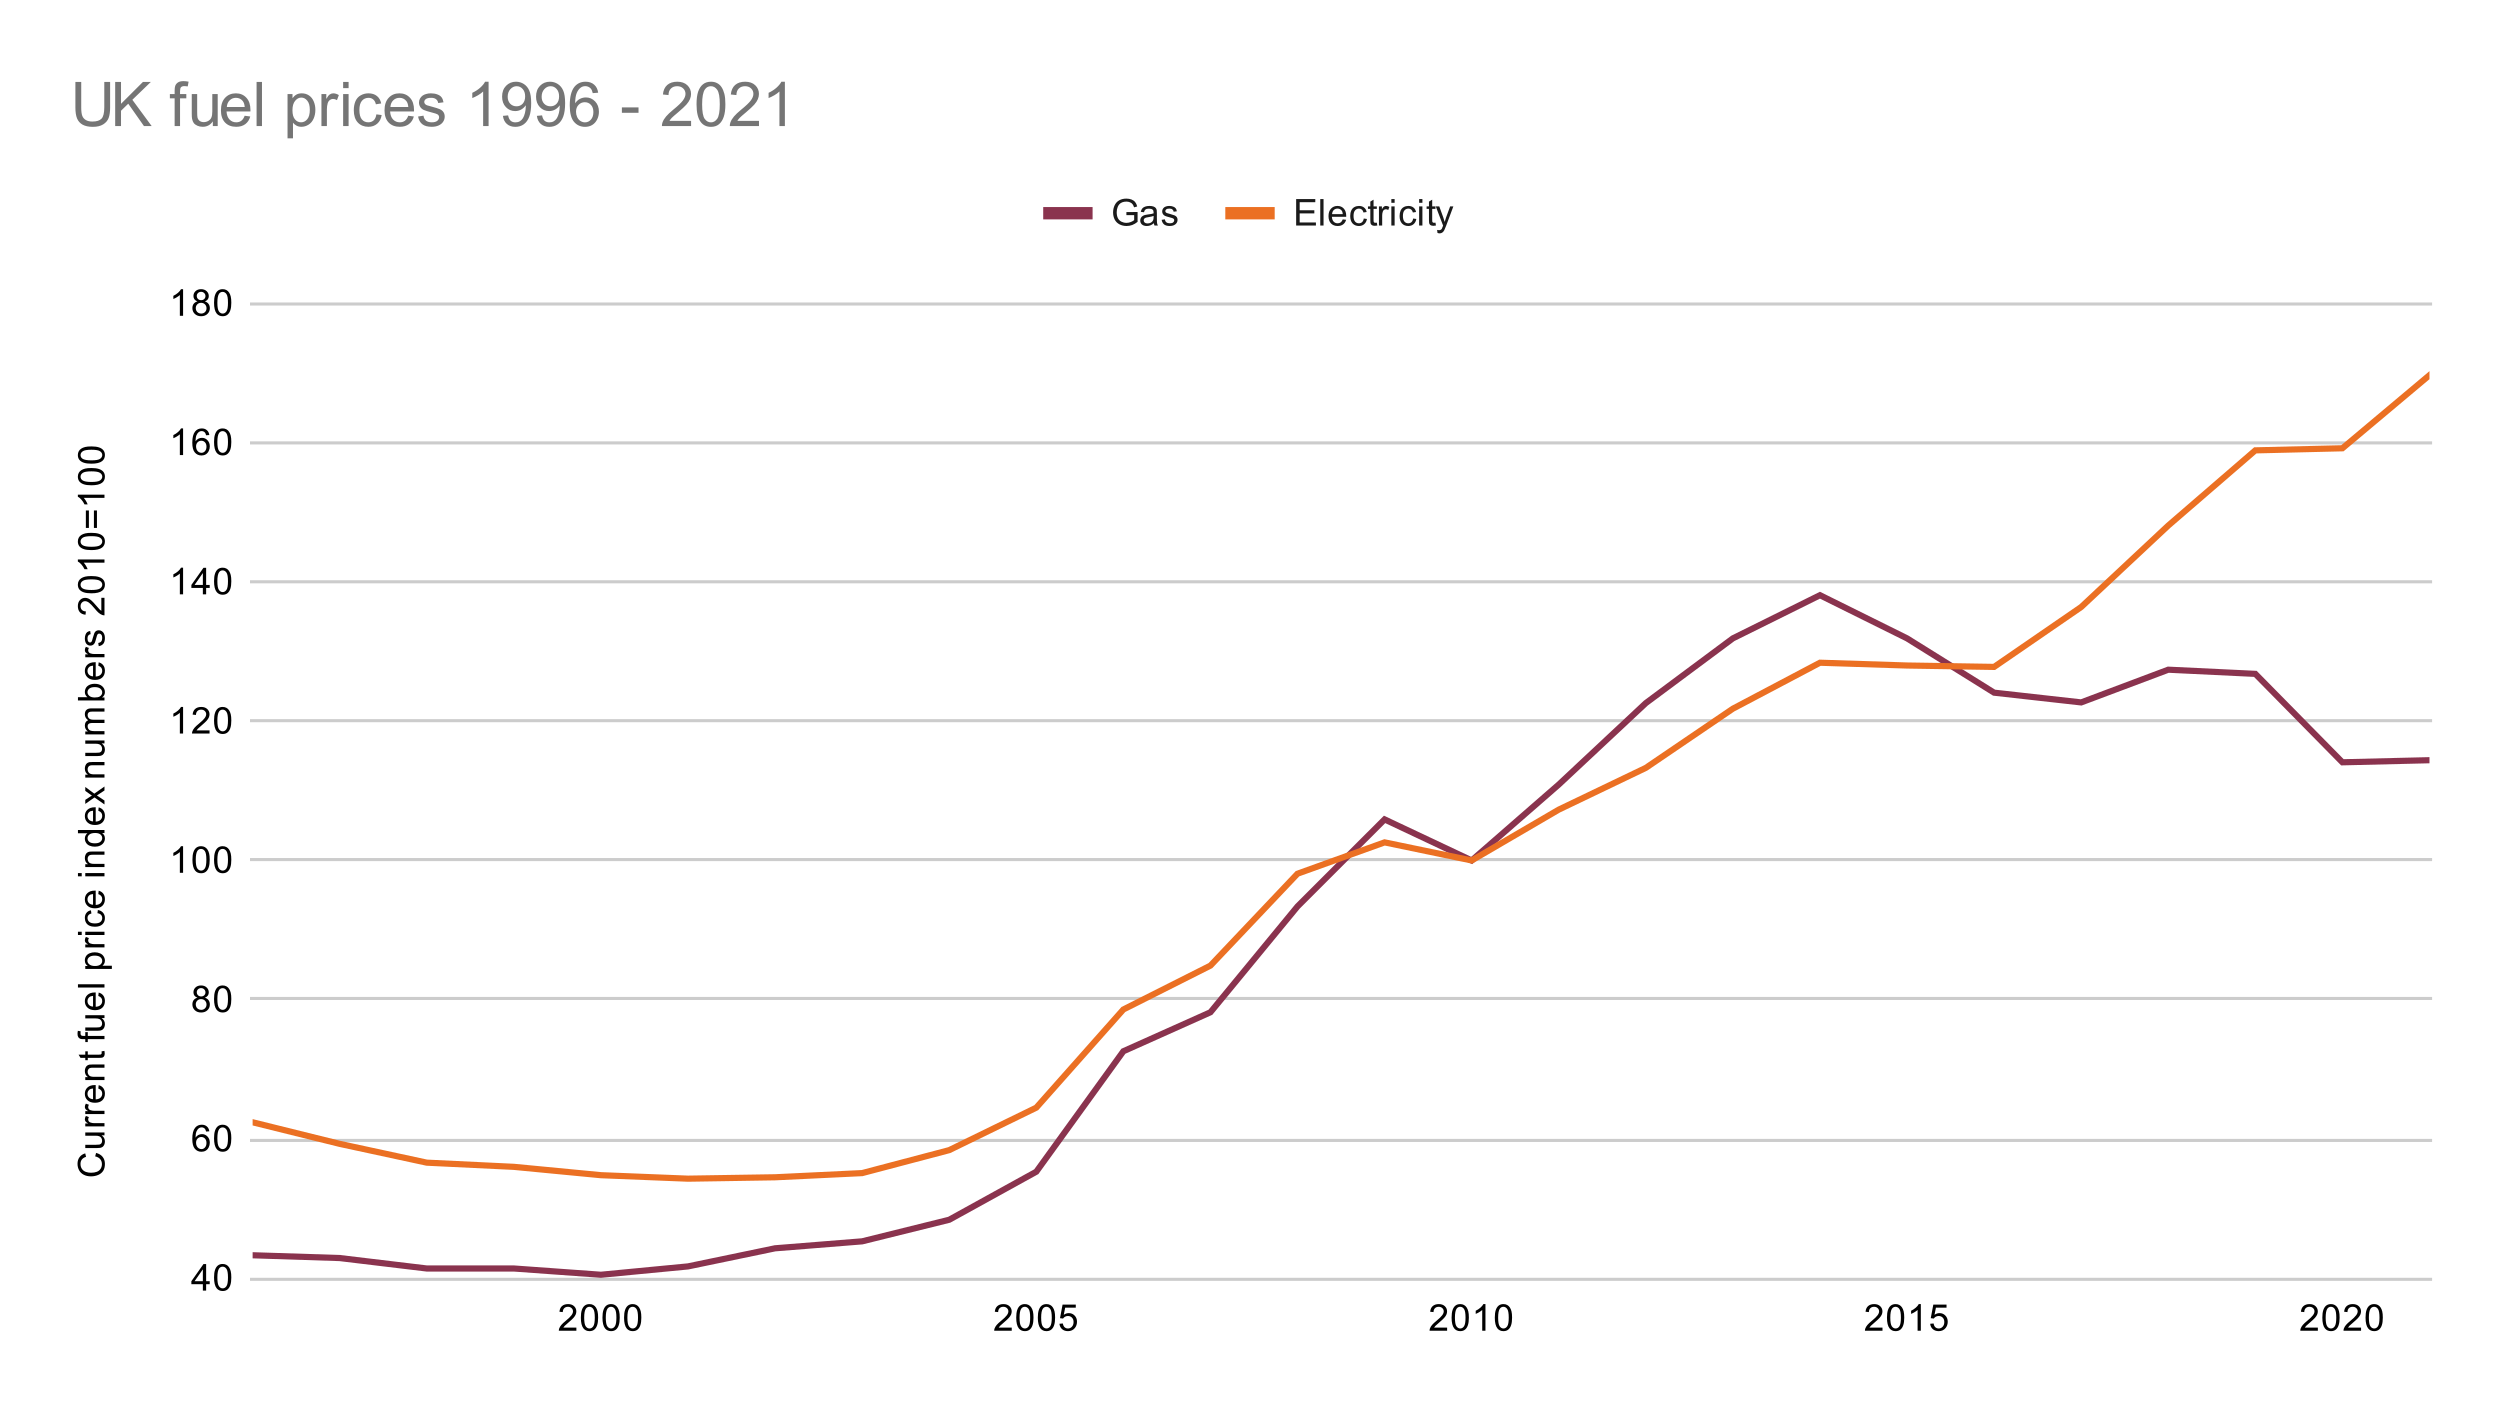 <svg version="1.1" viewBox="0.0 0.0 810.0 457.0" fill="none" stroke="none" stroke-linecap="square" stroke-miterlimit="10" width="810" height="457" xmlns:xlink="http://www.w3.org/1999/xlink" xmlns="http://www.w3.org/2000/svg"><path fill="#ffffff" d="M0 0L810.0 0L810.0 457.0L0 457.0L0 0Z" fill-rule="nonzero"/><path stroke="#cccccc" stroke-width="1.0" stroke-linecap="butt" d="M81.5 414.5L787.5 414.5" fill-rule="nonzero"/><path stroke="#cccccc" stroke-width="1.0" stroke-linecap="butt" d="M81.5 369.5L787.5 369.5" fill-rule="nonzero"/><path stroke="#cccccc" stroke-width="1.0" stroke-linecap="butt" d="M81.5 323.5L787.5 323.5" fill-rule="nonzero"/><path stroke="#cccccc" stroke-width="1.0" stroke-linecap="butt" d="M81.5 278.5L787.5 278.5" fill-rule="nonzero"/><path stroke="#cccccc" stroke-width="1.0" stroke-linecap="butt" d="M81.5 233.5L787.5 233.5" fill-rule="nonzero"/><path stroke="#cccccc" stroke-width="1.0" stroke-linecap="butt" d="M81.5 188.5L787.5 188.5" fill-rule="nonzero"/><path stroke="#cccccc" stroke-width="1.0" stroke-linecap="butt" d="M81.5 143.5L787.5 143.5" fill-rule="nonzero"/><path stroke="#cccccc" stroke-width="1.0" stroke-linecap="butt" d="M81.5 98.5L787.5 98.5" fill-rule="nonzero"/><clipPath id="id_0"><path d="M81.85 98.317L787.15 98.317L787.15 414.15L81.85 414.15L81.85 98.317Z" clip-rule="nonzero"/></clipPath><path stroke="#8a334e" stroke-width="2.0" stroke-linecap="butt" clip-path="url(#id_0)" d="M81.85 406.705L110.062 407.608L138.274 410.992L166.486 410.992L194.698 413.022L222.91 410.315L251.122 404.449L279.334 402.193L307.546 395.2L335.758 379.634L363.97 340.606L392.182 327.973L420.394 293.682L448.606 265.483L476.818 278.793L505.03 254.203L533.242 227.808L561.454 206.828L589.666 192.841L617.878 206.828L646.09 224.424L674.302 227.583L702.514 216.98L730.726 218.333L758.938 246.984L787.15 246.307" fill-rule="nonzero"/><path stroke="#eb7023" stroke-width="2.0" stroke-linecap="butt" clip-path="url(#id_0)" d="M81.85 363.617L110.062 370.61L138.274 376.701L166.486 378.055L194.698 380.762L222.91 381.89L251.122 381.439L279.334 380.085L307.546 372.64L335.758 358.879L363.97 327.07L392.182 312.858L420.394 283.079L448.606 272.927L476.818 278.793L505.03 262.324L533.242 248.789L561.454 229.613L589.666 214.724L617.878 215.626L646.09 216.077L674.302 196.676L702.514 170.282L730.726 145.917L758.938 145.24L787.15 121.553" fill-rule="nonzero"/><path fill="#000000" fill-opacity="0.0" clip-path="url(#id_0)" d="M84.85 406.705C84.85 408.362 83.507 409.705 81.85 409.705C80.193 409.705 78.85 408.362 78.85 406.705C78.85 405.048 80.193 403.705 81.85 403.705C83.507 403.705 84.85 405.048 84.85 406.705Z" fill-rule="nonzero"/><path fill="#000000" fill-opacity="0.0" clip-path="url(#id_0)" d="M113.062 407.608C113.062 409.265 111.719 410.608 110.062 410.608C108.405 410.608 107.062 409.265 107.062 407.608C107.062 405.951 108.405 404.608 110.062 404.608C111.719 404.608 113.062 405.951 113.062 407.608Z" fill-rule="nonzero"/><path fill="#000000" fill-opacity="0.0" clip-path="url(#id_0)" d="M141.274 410.992C141.274 412.649 139.931 413.992 138.274 413.992C136.617 413.992 135.274 412.649 135.274 410.992C135.274 409.335 136.617 407.992 138.274 407.992C139.931 407.992 141.274 409.335 141.274 410.992Z" fill-rule="nonzero"/><path fill="#000000" fill-opacity="0.0" clip-path="url(#id_0)" d="M169.486 410.992C169.486 412.649 168.143 413.992 166.486 413.992C164.829 413.992 163.486 412.649 163.486 410.992C163.486 409.335 164.829 407.992 166.486 407.992C168.143 407.992 169.486 409.335 169.486 410.992Z" fill-rule="nonzero"/><path fill="#000000" fill-opacity="0.0" clip-path="url(#id_0)" d="M197.698 413.022C197.698 414.679 196.355 416.022 194.698 416.022C193.041 416.022 191.698 414.679 191.698 413.022C191.698 411.365 193.041 410.022 194.698 410.022C196.355 410.022 197.698 411.365 197.698 413.022Z" fill-rule="nonzero"/><path fill="#000000" fill-opacity="0.0" clip-path="url(#id_0)" d="M225.91 410.315C225.91 411.972 224.567 413.315 222.91 413.315C221.253 413.315 219.91 411.972 219.91 410.315C219.91 408.658 221.253 407.315 222.91 407.315C224.567 407.315 225.91 408.658 225.91 410.315Z" fill-rule="nonzero"/><path fill="#000000" fill-opacity="0.0" clip-path="url(#id_0)" d="M254.122 404.449C254.122 406.106 252.779 407.449 251.122 407.449C249.465 407.449 248.122 406.106 248.122 404.449C248.122 402.793 249.465 401.449 251.122 401.449C252.779 401.449 254.122 402.793 254.122 404.449Z" fill-rule="nonzero"/><path fill="#000000" fill-opacity="0.0" clip-path="url(#id_0)" d="M282.334 402.193C282.334 403.85 280.991 405.193 279.334 405.193C277.677 405.193 276.334 403.85 276.334 402.193C276.334 400.537 277.677 399.193 279.334 399.193C280.991 399.193 282.334 400.537 282.334 402.193Z" fill-rule="nonzero"/><path fill="#000000" fill-opacity="0.0" clip-path="url(#id_0)" d="M310.546 395.2C310.546 396.857 309.203 398.2 307.546 398.2C305.889 398.2 304.546 396.857 304.546 395.2C304.546 393.543 305.889 392.2 307.546 392.2C309.203 392.2 310.546 393.543 310.546 395.2Z" fill-rule="nonzero"/><path fill="#000000" fill-opacity="0.0" clip-path="url(#id_0)" d="M338.758 379.634C338.758 381.291 337.415 382.634 335.758 382.634C334.101 382.634 332.758 381.291 332.758 379.634C332.758 377.977 334.101 376.634 335.758 376.634C337.415 376.634 338.758 377.977 338.758 379.634Z" fill-rule="nonzero"/><path fill="#000000" fill-opacity="0.0" clip-path="url(#id_0)" d="M366.97 340.606C366.97 342.263 365.627 343.606 363.97 343.606C362.313 343.606 360.97 342.263 360.97 340.606C360.97 338.949 362.313 337.606 363.97 337.606C365.627 337.606 366.97 338.949 366.97 340.606Z" fill-rule="nonzero"/><path fill="#000000" fill-opacity="0.0" clip-path="url(#id_0)" d="M395.182 327.973C395.182 329.63 393.839 330.973 392.182 330.973C390.525 330.973 389.182 329.63 389.182 327.973C389.182 326.316 390.525 324.973 392.182 324.973C393.839 324.973 395.182 326.316 395.182 327.973Z" fill-rule="nonzero"/><path fill="#000000" fill-opacity="0.0" clip-path="url(#id_0)" d="M423.394 293.682C423.394 295.339 422.051 296.682 420.394 296.682C418.737 296.682 417.394 295.339 417.394 293.682C417.394 292.025 418.737 290.682 420.394 290.682C422.051 290.682 423.394 292.025 423.394 293.682Z" fill-rule="nonzero"/><path fill="#000000" fill-opacity="0.0" clip-path="url(#id_0)" d="M451.606 265.483C451.606 267.14 450.263 268.483 448.606 268.483C446.949 268.483 445.606 267.14 445.606 265.483C445.606 263.826 446.949 262.483 448.606 262.483C450.263 262.483 451.606 263.826 451.606 265.483Z" fill-rule="nonzero"/><path fill="#000000" fill-opacity="0.0" clip-path="url(#id_0)" d="M479.818 278.793C479.818 280.45 478.475 281.793 476.818 281.793C475.161 281.793 473.818 280.45 473.818 278.793C473.818 277.136 475.161 275.793 476.818 275.793C478.475 275.793 479.818 277.136 479.818 278.793Z" fill-rule="nonzero"/><path fill="#000000" fill-opacity="0.0" clip-path="url(#id_0)" d="M508.03 254.203C508.03 255.86 506.687 257.203 505.03 257.203C503.373 257.203 502.03 255.86 502.03 254.203C502.03 252.546 503.373 251.203 505.03 251.203C506.687 251.203 508.03 252.546 508.03 254.203Z" fill-rule="nonzero"/><path fill="#000000" fill-opacity="0.0" clip-path="url(#id_0)" d="M536.242 227.808C536.242 229.465 534.899 230.808 533.242 230.808C531.585 230.808 530.242 229.465 530.242 227.808C530.242 226.151 531.585 224.808 533.242 224.808C534.899 224.808 536.242 226.151 536.242 227.808Z" fill-rule="nonzero"/><path fill="#000000" fill-opacity="0.0" clip-path="url(#id_0)" d="M564.454 206.828C564.454 208.485 563.111 209.828 561.454 209.828C559.797 209.828 558.454 208.485 558.454 206.828C558.454 205.171 559.797 203.828 561.454 203.828C563.111 203.828 564.454 205.171 564.454 206.828Z" fill-rule="nonzero"/><path fill="#000000" fill-opacity="0.0" clip-path="url(#id_0)" d="M592.666 192.841C592.666 194.498 591.323 195.841 589.666 195.841C588.009 195.841 586.666 194.498 586.666 192.841C586.666 191.184 588.009 189.841 589.666 189.841C591.323 189.841 592.666 191.184 592.666 192.841Z" fill-rule="nonzero"/><path fill="#000000" fill-opacity="0.0" clip-path="url(#id_0)" d="M620.878 206.828C620.878 208.485 619.535 209.828 617.878 209.828C616.221 209.828 614.878 208.485 614.878 206.828C614.878 205.171 616.221 203.828 617.878 203.828C619.535 203.828 620.878 205.171 620.878 206.828Z" fill-rule="nonzero"/><path fill="#000000" fill-opacity="0.0" clip-path="url(#id_0)" d="M649.09 224.424C649.09 226.081 647.747 227.424 646.09 227.424C644.433 227.424 643.09 226.081 643.09 224.424C643.09 222.768 644.433 221.424 646.09 221.424C647.747 221.424 649.09 222.768 649.09 224.424Z" fill-rule="nonzero"/><path fill="#000000" fill-opacity="0.0" clip-path="url(#id_0)" d="M677.302 227.583C677.302 229.24 675.959 230.583 674.302 230.583C672.645 230.583 671.302 229.24 671.302 227.583C671.302 225.926 672.645 224.583 674.302 224.583C675.959 224.583 677.302 225.926 677.302 227.583Z" fill-rule="nonzero"/><path fill="#000000" fill-opacity="0.0" clip-path="url(#id_0)" d="M705.514 216.98C705.514 218.637 704.171 219.98 702.514 219.98C700.857 219.98 699.514 218.637 699.514 216.98C699.514 215.323 700.857 213.98 702.514 213.98C704.171 213.98 705.514 215.323 705.514 216.98Z" fill-rule="nonzero"/><path fill="#000000" fill-opacity="0.0" clip-path="url(#id_0)" d="M733.726 218.333C733.726 219.99 732.383 221.333 730.726 221.333C729.069 221.333 727.726 219.99 727.726 218.333C727.726 216.676 729.069 215.333 730.726 215.333C732.383 215.333 733.726 216.676 733.726 218.333Z" fill-rule="nonzero"/><path fill="#000000" fill-opacity="0.0" clip-path="url(#id_0)" d="M761.938 246.984C761.938 248.641 760.595 249.984 758.938 249.984C757.281 249.984 755.938 248.641 755.938 246.984C755.938 245.327 757.281 243.984 758.938 243.984C760.595 243.984 761.938 245.327 761.938 246.984Z" fill-rule="nonzero"/><path fill="#000000" fill-opacity="0.0" clip-path="url(#id_0)" d="M790.15 246.307C790.15 247.964 788.807 249.307 787.15 249.307C785.493 249.307 784.15 247.964 784.15 246.307C784.15 244.65 785.493 243.307 787.15 243.307C788.807 243.307 790.15 244.65 790.15 246.307Z" fill-rule="nonzero"/><path fill="#000000" fill-opacity="0.0" clip-path="url(#id_0)" d="M84.85 363.617C84.85 365.274 83.507 366.617 81.85 366.617C80.193 366.617 78.85 365.274 78.85 363.617C78.85 361.96 80.193 360.617 81.85 360.617C83.507 360.617 84.85 361.96 84.85 363.617Z" fill-rule="nonzero"/><path fill="#000000" fill-opacity="0.0" clip-path="url(#id_0)" d="M113.062 370.61C113.062 372.267 111.719 373.61 110.062 373.61C108.405 373.61 107.062 372.267 107.062 370.61C107.062 368.953 108.405 367.61 110.062 367.61C111.719 367.61 113.062 368.953 113.062 370.61Z" fill-rule="nonzero"/><path fill="#000000" fill-opacity="0.0" clip-path="url(#id_0)" d="M141.274 376.701C141.274 378.358 139.931 379.701 138.274 379.701C136.617 379.701 135.274 378.358 135.274 376.701C135.274 375.044 136.617 373.701 138.274 373.701C139.931 373.701 141.274 375.044 141.274 376.701Z" fill-rule="nonzero"/><path fill="#000000" fill-opacity="0.0" clip-path="url(#id_0)" d="M169.486 378.055C169.486 379.712 168.143 381.055 166.486 381.055C164.829 381.055 163.486 379.712 163.486 378.055C163.486 376.398 164.829 375.055 166.486 375.055C168.143 375.055 169.486 376.398 169.486 378.055Z" fill-rule="nonzero"/><path fill="#000000" fill-opacity="0.0" clip-path="url(#id_0)" d="M197.698 380.762C197.698 382.419 196.355 383.762 194.698 383.762C193.041 383.762 191.698 382.419 191.698 380.762C191.698 379.105 193.041 377.762 194.698 377.762C196.355 377.762 197.698 379.105 197.698 380.762Z" fill-rule="nonzero"/><path fill="#000000" fill-opacity="0.0" clip-path="url(#id_0)" d="M225.91 381.89C225.91 383.547 224.567 384.89 222.91 384.89C221.253 384.89 219.91 383.547 219.91 381.89C219.91 380.233 221.253 378.89 222.91 378.89C224.567 378.89 225.91 380.233 225.91 381.89Z" fill-rule="nonzero"/><path fill="#000000" fill-opacity="0.0" clip-path="url(#id_0)" d="M254.122 381.439C254.122 383.096 252.779 384.439 251.122 384.439C249.465 384.439 248.122 383.096 248.122 381.439C248.122 379.782 249.465 378.439 251.122 378.439C252.779 378.439 254.122 379.782 254.122 381.439Z" fill-rule="nonzero"/><path fill="#000000" fill-opacity="0.0" clip-path="url(#id_0)" d="M282.334 380.085C282.334 381.742 280.991 383.085 279.334 383.085C277.677 383.085 276.334 381.742 276.334 380.085C276.334 378.428 277.677 377.085 279.334 377.085C280.991 377.085 282.334 378.428 282.334 380.085Z" fill-rule="nonzero"/><path fill="#000000" fill-opacity="0.0" clip-path="url(#id_0)" d="M310.546 372.64C310.546 374.297 309.203 375.64 307.546 375.64C305.889 375.64 304.546 374.297 304.546 372.64C304.546 370.984 305.889 369.64 307.546 369.64C309.203 369.64 310.546 370.984 310.546 372.64Z" fill-rule="nonzero"/><path fill="#000000" fill-opacity="0.0" clip-path="url(#id_0)" d="M338.758 358.879C338.758 360.536 337.415 361.879 335.758 361.879C334.101 361.879 332.758 360.536 332.758 358.879C332.758 357.222 334.101 355.879 335.758 355.879C337.415 355.879 338.758 357.222 338.758 358.879Z" fill-rule="nonzero"/><path fill="#000000" fill-opacity="0.0" clip-path="url(#id_0)" d="M366.97 327.07C366.97 328.727 365.627 330.07 363.97 330.07C362.313 330.07 360.97 328.727 360.97 327.07C360.97 325.413 362.313 324.07 363.97 324.07C365.627 324.07 366.97 325.413 366.97 327.07Z" fill-rule="nonzero"/><path fill="#000000" fill-opacity="0.0" clip-path="url(#id_0)" d="M395.182 312.858C395.182 314.515 393.839 315.858 392.182 315.858C390.525 315.858 389.182 314.515 389.182 312.858C389.182 311.201 390.525 309.858 392.182 309.858C393.839 309.858 395.182 311.201 395.182 312.858Z" fill-rule="nonzero"/><path fill="#000000" fill-opacity="0.0" clip-path="url(#id_0)" d="M423.394 283.079C423.394 284.736 422.051 286.079 420.394 286.079C418.737 286.079 417.394 284.736 417.394 283.079C417.394 281.422 418.737 280.079 420.394 280.079C422.051 280.079 423.394 281.422 423.394 283.079Z" fill-rule="nonzero"/><path fill="#000000" fill-opacity="0.0" clip-path="url(#id_0)" d="M451.606 272.927C451.606 274.584 450.263 275.927 448.606 275.927C446.949 275.927 445.606 274.584 445.606 272.927C445.606 271.271 446.949 269.927 448.606 269.927C450.263 269.927 451.606 271.271 451.606 272.927Z" fill-rule="nonzero"/><path fill="#000000" fill-opacity="0.0" clip-path="url(#id_0)" d="M479.818 278.793C479.818 280.45 478.475 281.793 476.818 281.793C475.161 281.793 473.818 280.45 473.818 278.793C473.818 277.136 475.161 275.793 476.818 275.793C478.475 275.793 479.818 277.136 479.818 278.793Z" fill-rule="nonzero"/><path fill="#000000" fill-opacity="0.0" clip-path="url(#id_0)" d="M508.03 262.324C508.03 263.981 506.687 265.324 505.03 265.324C503.373 265.324 502.03 263.981 502.03 262.324C502.03 260.668 503.373 259.324 505.03 259.324C506.687 259.324 508.03 260.668 508.03 262.324Z" fill-rule="nonzero"/><path fill="#000000" fill-opacity="0.0" clip-path="url(#id_0)" d="M536.242 248.789C536.242 250.446 534.899 251.789 533.242 251.789C531.585 251.789 530.242 250.446 530.242 248.789C530.242 247.132 531.585 245.789 533.242 245.789C534.899 245.789 536.242 247.132 536.242 248.789Z" fill-rule="nonzero"/><path fill="#000000" fill-opacity="0.0" clip-path="url(#id_0)" d="M564.454 229.613C564.454 231.27 563.111 232.613 561.454 232.613C559.797 232.613 558.454 231.27 558.454 229.613C558.454 227.956 559.797 226.613 561.454 226.613C563.111 226.613 564.454 227.956 564.454 229.613Z" fill-rule="nonzero"/><path fill="#000000" fill-opacity="0.0" clip-path="url(#id_0)" d="M592.666 214.724C592.666 216.381 591.323 217.724 589.666 217.724C588.009 217.724 586.666 216.381 586.666 214.724C586.666 213.067 588.009 211.724 589.666 211.724C591.323 211.724 592.666 213.067 592.666 214.724Z" fill-rule="nonzero"/><path fill="#000000" fill-opacity="0.0" clip-path="url(#id_0)" d="M620.878 215.626C620.878 217.283 619.535 218.626 617.878 218.626C616.221 218.626 614.878 217.283 614.878 215.626C614.878 213.969 616.221 212.626 617.878 212.626C619.535 212.626 620.878 213.969 620.878 215.626Z" fill-rule="nonzero"/><path fill="#000000" fill-opacity="0.0" clip-path="url(#id_0)" d="M649.09 216.077C649.09 217.734 647.747 219.077 646.09 219.077C644.433 219.077 643.09 217.734 643.09 216.077C643.09 214.421 644.433 213.077 646.09 213.077C647.747 213.077 649.09 214.421 649.09 216.077Z" fill-rule="nonzero"/><path fill="#000000" fill-opacity="0.0" clip-path="url(#id_0)" d="M677.302 196.676C677.302 198.333 675.959 199.676 674.302 199.676C672.645 199.676 671.302 198.333 671.302 196.676C671.302 195.019 672.645 193.676 674.302 193.676C675.959 193.676 677.302 195.019 677.302 196.676Z" fill-rule="nonzero"/><path fill="#000000" fill-opacity="0.0" clip-path="url(#id_0)" d="M705.514 170.282C705.514 171.938 704.171 173.282 702.514 173.282C700.857 173.282 699.514 171.938 699.514 170.282C699.514 168.625 700.857 167.282 702.514 167.282C704.171 167.282 705.514 168.625 705.514 170.282Z" fill-rule="nonzero"/><path fill="#000000" fill-opacity="0.0" clip-path="url(#id_0)" d="M733.726 145.917C733.726 147.574 732.383 148.917 730.726 148.917C729.069 148.917 727.726 147.574 727.726 145.917C727.726 144.26 729.069 142.917 730.726 142.917C732.383 142.917 733.726 144.26 733.726 145.917Z" fill-rule="nonzero"/><path fill="#000000" fill-opacity="0.0" clip-path="url(#id_0)" d="M761.938 145.24C761.938 146.897 760.595 148.24 758.938 148.24C757.281 148.24 755.938 146.897 755.938 145.24C755.938 143.584 757.281 142.24 758.938 142.24C760.595 142.24 761.938 143.584 761.938 145.24Z" fill-rule="nonzero"/><path fill="#000000" fill-opacity="0.0" clip-path="url(#id_0)" d="M790.15 121.553C790.15 123.21 788.807 124.553 787.15 124.553C785.493 124.553 784.15 123.21 784.15 121.553C784.15 119.896 785.493 118.553 787.15 118.553C788.807 118.553 790.15 119.896 790.15 121.553Z" fill-rule="nonzero"/><path fill="#000000" d="M30.834 374.671L31.131 373.546Q32.522 373.905 33.256 374.827Q33.991 375.749 33.991 377.093Q33.991 378.483 33.428 379.358Q32.866 380.233 31.803 380.686Q30.725 381.14 29.491 381.14Q28.147 381.14 27.147 380.624Q26.147 380.108 25.631 379.171Q25.116 378.218 25.116 377.077Q25.116 375.796 25.772 374.921Q26.428 374.03 27.616 373.686L27.881 374.811Q26.944 375.108 26.522 375.686Q26.084 376.249 26.084 377.108Q26.084 378.093 26.569 378.765Q27.037 379.421 27.834 379.702Q28.631 379.968 29.491 379.968Q30.584 379.968 31.397 379.655Q32.209 379.327 32.616 378.655Q33.022 377.983 33.022 377.186Q33.022 376.233 32.475 375.577Q31.928 374.905 30.834 374.671ZM33.85 367.858L32.928 367.858Q33.991 368.593 33.991 369.843Q33.991 370.39 33.787 370.874Q33.569 371.343 33.256 371.577Q32.928 371.811 32.459 371.905Q32.162 371.968 31.475 371.968L27.631 371.968L27.631 370.905L31.084 370.905Q31.897 370.905 32.194 370.843Q32.6 370.749 32.85 370.436Q33.084 370.108 33.084 369.624Q33.084 369.155 32.85 368.749Q32.6 368.327 32.178 368.155Q31.756 367.968 30.959 367.968L27.631 367.968L27.631 366.921L33.85 366.921L33.85 367.858ZM33.85 364.952L27.631 364.952L27.631 363.999L28.569 363.999Q27.912 363.64 27.709 363.343Q27.491 363.03 27.491 362.655Q27.491 362.124 27.819 361.577L28.803 361.936Q28.569 362.327 28.569 362.702Q28.569 363.061 28.787 363.343Q28.991 363.608 29.366 363.718Q29.928 363.905 30.584 363.905L33.85 363.905L33.85 364.952ZM33.85 360.952L27.631 360.952L27.631 359.999L28.569 359.999Q27.912 359.64 27.709 359.343Q27.491 359.03 27.491 358.655Q27.491 358.124 27.819 357.577L28.803 357.936Q28.569 358.327 28.569 358.702Q28.569 359.061 28.787 359.343Q28.991 359.608 29.366 359.718Q29.928 359.905 30.584 359.905L33.85 359.905L33.85 360.952ZM31.85 352.686L31.975 351.593Q32.928 351.843 33.459 352.546Q33.991 353.249 33.991 354.327Q33.991 355.686 33.147 356.499Q32.303 357.296 30.787 357.296Q29.225 357.296 28.366 356.483Q27.491 355.671 27.491 354.39Q27.491 353.14 28.334 352.358Q29.178 351.561 30.725 351.561Q30.819 351.561 31.006 351.561L31.006 356.202Q32.037 356.14 32.584 355.624Q33.116 355.108 33.116 354.327Q33.116 353.749 32.819 353.343Q32.506 352.921 31.85 352.686ZM30.147 356.14L30.147 352.671Q29.35 352.733 28.959 353.061Q28.35 353.577 28.35 354.374Q28.35 355.108 28.834 355.608Q29.319 356.093 30.147 356.14ZM33.85 349.936L27.631 349.936L27.631 348.999L28.506 348.999Q27.491 348.311 27.491 347.015Q27.491 346.452 27.694 345.983Q27.897 345.499 28.225 345.265Q28.553 345.03 28.991 344.936Q29.287 344.89 30.022 344.89L33.85 344.89L33.85 345.936L30.069 345.936Q29.412 345.936 29.1 346.061Q28.787 346.186 28.6 346.499Q28.397 346.811 28.397 347.233Q28.397 347.905 28.834 348.405Q29.256 348.89 30.444 348.89L33.85 348.89L33.85 349.936ZM32.912 340.64L33.834 340.483Q33.928 340.936 33.928 341.28Q33.928 341.858 33.756 342.171Q33.569 342.483 33.272 342.624Q32.975 342.749 32.022 342.749L28.444 342.749L28.444 343.515L27.631 343.515L27.631 342.749L26.084 342.749L25.459 341.702L27.631 341.702L27.631 340.64L28.444 340.64L28.444 341.702L32.084 341.702Q32.537 341.702 32.662 341.655Q32.787 341.593 32.866 341.468Q32.944 341.343 32.944 341.108Q32.944 340.921 32.912 340.64ZM33.85 336.686L28.444 336.686L28.444 337.624L27.631 337.624L27.631 336.686L26.959 336.686Q26.334 336.686 26.037 336.577Q25.616 336.421 25.366 336.046Q25.116 335.655 25.116 334.968Q25.116 334.515 25.225 333.983L26.131 334.14Q26.084 334.468 26.084 334.765Q26.084 335.249 26.287 335.452Q26.491 335.64 27.053 335.64L27.631 335.64L27.631 334.421L28.444 334.421L28.444 335.64L33.85 335.64L33.85 336.686ZM33.85 329.858L32.928 329.858Q33.991 330.593 33.991 331.843Q33.991 332.39 33.787 332.874Q33.569 333.343 33.256 333.577Q32.928 333.811 32.459 333.905Q32.162 333.968 31.475 333.968L27.631 333.968L27.631 332.905L31.084 332.905Q31.897 332.905 32.194 332.843Q32.6 332.749 32.85 332.436Q33.084 332.108 33.084 331.624Q33.084 331.155 32.85 330.749Q32.6 330.327 32.178 330.155Q31.756 329.968 30.959 329.968L27.631 329.968L27.631 328.921L33.85 328.921L33.85 329.858ZM31.85 322.686L31.975 321.593Q32.928 321.843 33.459 322.546Q33.991 323.249 33.991 324.327Q33.991 325.686 33.147 326.499Q32.303 327.296 30.787 327.296Q29.225 327.296 28.366 326.483Q27.491 325.671 27.491 324.39Q27.491 323.14 28.334 322.358Q29.178 321.561 30.725 321.561Q30.819 321.561 31.006 321.561L31.006 326.202Q32.037 326.14 32.584 325.624Q33.116 325.108 33.116 324.327Q33.116 323.749 32.819 323.343Q32.506 322.921 31.85 322.686ZM30.147 326.14L30.147 322.671Q29.35 322.733 28.959 323.061Q28.35 323.577 28.35 324.374Q28.35 325.108 28.834 325.608Q29.319 326.093 30.147 326.14ZM33.85 319.968L25.256 319.968L25.256 318.905L33.85 318.905L33.85 319.968ZM36.241 313.936L27.631 313.936L27.631 312.983L28.428 312.983Q27.959 312.64 27.725 312.218Q27.491 311.78 27.491 311.171Q27.491 310.374 27.897 309.765Q28.303 309.155 29.053 308.858Q29.803 308.546 30.694 308.546Q31.647 308.546 32.412 308.89Q33.178 309.218 33.584 309.874Q33.991 310.53 33.991 311.249Q33.991 311.78 33.772 312.202Q33.537 312.624 33.209 312.89L36.241 312.89L36.241 313.936ZM30.772 312.983Q31.975 312.983 32.553 312.499Q33.116 312.015 33.116 311.327Q33.116 310.624 32.522 310.124Q31.928 309.624 30.678 309.624Q29.491 309.624 28.912 310.108Q28.319 310.593 28.319 311.28Q28.319 311.952 28.944 312.468Q29.569 312.983 30.772 312.983ZM33.85 306.952L27.631 306.952L27.631 305.999L28.569 305.999Q27.912 305.64 27.709 305.343Q27.491 305.03 27.491 304.655Q27.491 304.124 27.819 303.577L28.803 303.936Q28.569 304.327 28.569 304.702Q28.569 305.061 28.787 305.343Q28.991 305.608 29.366 305.718Q29.928 305.905 30.584 305.905L33.85 305.905L33.85 306.952ZM26.475 302.936L25.256 302.936L25.256 301.874L26.475 301.874L26.475 302.936ZM33.85 302.936L27.631 302.936L27.631 301.874L33.85 301.874L33.85 302.936ZM31.569 295.874L31.709 294.843Q32.772 295.015 33.381 295.718Q33.991 296.421 33.991 297.436Q33.991 298.718 33.162 299.499Q32.319 300.265 30.756 300.265Q29.756 300.265 29.006 299.936Q28.241 299.593 27.866 298.921Q27.491 298.233 27.491 297.421Q27.491 296.421 28.006 295.78Q28.506 295.124 29.459 294.936L29.616 295.968Q28.991 296.108 28.678 296.483Q28.35 296.858 28.35 297.39Q28.35 298.186 28.928 298.686Q29.491 299.186 30.725 299.186Q31.991 299.186 32.553 298.702Q33.116 298.218 33.116 297.452Q33.116 296.827 32.741 296.421Q32.366 295.999 31.569 295.874ZM31.85 289.686L31.975 288.593Q32.928 288.843 33.459 289.546Q33.991 290.249 33.991 291.327Q33.991 292.686 33.147 293.499Q32.303 294.296 30.787 294.296Q29.225 294.296 28.366 293.483Q27.491 292.671 27.491 291.39Q27.491 290.14 28.334 289.358Q29.178 288.561 30.725 288.561Q30.819 288.561 31.006 288.561L31.006 293.202Q32.037 293.14 32.584 292.624Q33.116 292.108 33.116 291.327Q33.116 290.749 32.819 290.343Q32.506 289.921 31.85 289.686ZM30.147 293.14L30.147 289.671Q29.35 289.733 28.959 290.061Q28.35 290.577 28.35 291.374Q28.35 292.108 28.834 292.608Q29.319 293.093 30.147 293.14ZM26.475 283.936L25.256 283.936L25.256 282.874L26.475 282.874L26.475 283.936ZM33.85 283.936L27.631 283.936L27.631 282.874L33.85 282.874L33.85 283.936ZM33.85 280.936L27.631 280.936L27.631 279.999L28.506 279.999Q27.491 279.311 27.491 278.015Q27.491 277.452 27.694 276.983Q27.897 276.499 28.225 276.265Q28.553 276.03 28.991 275.936Q29.287 275.89 30.022 275.89L33.85 275.89L33.85 276.936L30.069 276.936Q29.412 276.936 29.1 277.061Q28.787 277.186 28.6 277.499Q28.397 277.811 28.397 278.233Q28.397 278.905 28.834 279.405Q29.256 279.89 30.444 279.89L33.85 279.89L33.85 280.936ZM33.85 269.905L33.069 269.905Q33.991 270.499 33.991 271.64Q33.991 272.39 33.584 273.015Q33.162 273.64 32.428 273.983Q31.694 274.327 30.741 274.327Q29.819 274.327 29.053 274.015Q28.287 273.702 27.897 273.077Q27.491 272.452 27.491 271.686Q27.491 271.124 27.725 270.686Q27.959 270.249 28.334 269.968L25.256 269.968L25.256 268.921L33.85 268.921L33.85 269.905ZM30.741 273.233Q31.944 273.233 32.537 272.733Q33.116 272.233 33.116 271.546Q33.116 270.858 32.553 270.374Q31.991 269.89 30.834 269.89Q29.553 269.89 28.959 270.39Q28.366 270.874 28.366 271.593Q28.366 272.296 28.944 272.765Q29.506 273.233 30.741 273.233ZM31.85 262.686L31.975 261.593Q32.928 261.843 33.459 262.546Q33.991 263.249 33.991 264.327Q33.991 265.686 33.147 266.499Q32.303 267.296 30.787 267.296Q29.225 267.296 28.366 266.483Q27.491 265.671 27.491 264.39Q27.491 263.14 28.334 262.358Q29.178 261.561 30.725 261.561Q30.819 261.561 31.006 261.561L31.006 266.202Q32.037 266.14 32.584 265.624Q33.116 265.108 33.116 264.327Q33.116 263.749 32.819 263.343Q32.506 262.921 31.85 262.686ZM30.147 266.14L30.147 262.671Q29.35 262.733 28.959 263.061Q28.35 263.577 28.35 264.374Q28.35 265.108 28.834 265.608Q29.319 266.093 30.147 266.14ZM33.85 260.64L30.616 258.374L27.631 260.468L27.631 259.155L29.084 258.202Q29.506 257.936 29.787 257.765Q29.397 257.515 29.1 257.296L27.631 256.249L27.631 254.983L30.553 257.14L33.85 254.827L33.85 256.108L31.912 257.39L31.397 257.733L33.85 259.374L33.85 260.64ZM33.85 251.936L27.631 251.936L27.631 250.999L28.506 250.999Q27.491 250.311 27.491 249.015Q27.491 248.452 27.694 247.983Q27.897 247.499 28.225 247.265Q28.553 247.03 28.991 246.936Q29.287 246.89 30.022 246.89L33.85 246.89L33.85 247.936L30.069 247.936Q29.412 247.936 29.1 248.061Q28.787 248.186 28.6 248.499Q28.397 248.811 28.397 249.233Q28.397 249.905 28.834 250.405Q29.256 250.89 30.444 250.89L33.85 250.89L33.85 251.936ZM33.85 240.858L32.928 240.858Q33.991 241.593 33.991 242.843Q33.991 243.39 33.787 243.874Q33.569 244.343 33.256 244.577Q32.928 244.811 32.459 244.905Q32.162 244.968 31.475 244.968L27.631 244.968L27.631 243.905L31.084 243.905Q31.897 243.905 32.194 243.843Q32.6 243.749 32.85 243.436Q33.084 243.108 33.084 242.624Q33.084 242.155 32.85 241.749Q32.6 241.327 32.178 241.155Q31.756 240.968 30.959 240.968L27.631 240.968L27.631 239.921L33.85 239.921L33.85 240.858ZM33.85 237.936L27.631 237.936L27.631 236.999L28.506 236.999Q28.037 236.702 27.772 236.218Q27.491 235.733 27.491 235.108Q27.491 234.421 27.772 233.983Q28.053 233.53 28.569 233.358Q27.491 232.608 27.491 231.436Q27.491 230.499 28.006 230.015Q28.506 229.515 29.584 229.515L33.85 229.515L33.85 230.561L29.928 230.561Q29.303 230.561 29.022 230.671Q28.741 230.765 28.569 231.03Q28.397 231.296 28.397 231.671Q28.397 232.327 28.834 232.765Q29.272 233.186 30.241 233.186L33.85 233.186L33.85 234.249L29.803 234.249Q29.1 234.249 28.756 234.515Q28.397 234.765 28.397 235.343Q28.397 235.796 28.631 236.171Q28.866 236.546 29.319 236.718Q29.772 236.89 30.616 236.89L33.85 236.89L33.85 237.936ZM33.85 225.968L33.85 226.952L25.256 226.952L25.256 225.89L28.319 225.89Q27.491 225.218 27.491 224.186Q27.491 223.608 27.725 223.108Q27.944 222.593 28.366 222.265Q28.787 221.921 29.381 221.733Q29.975 221.546 30.647 221.546Q32.241 221.546 33.116 222.343Q33.991 223.14 33.991 224.233Q33.991 225.343 33.069 225.968L33.85 225.968ZM30.694 225.983Q31.803 225.983 32.303 225.671Q33.116 225.171 33.116 224.327Q33.116 223.64 32.522 223.14Q31.928 222.624 30.725 222.624Q29.506 222.624 28.928 223.108Q28.35 223.593 28.35 224.28Q28.35 224.968 28.959 225.483Q29.553 225.983 30.694 225.983ZM31.85 215.686L31.975 214.593Q32.928 214.843 33.459 215.546Q33.991 216.249 33.991 217.327Q33.991 218.686 33.147 219.499Q32.303 220.296 30.787 220.296Q29.225 220.296 28.366 219.483Q27.491 218.671 27.491 217.39Q27.491 216.14 28.334 215.358Q29.178 214.561 30.725 214.561Q30.819 214.561 31.006 214.561L31.006 219.202Q32.037 219.14 32.584 218.624Q33.116 218.108 33.116 217.327Q33.116 216.749 32.819 216.343Q32.506 215.921 31.85 215.686ZM30.147 219.14L30.147 215.671Q29.35 215.733 28.959 216.061Q28.35 216.577 28.35 217.374Q28.35 218.108 28.834 218.608Q29.319 219.093 30.147 219.14ZM33.85 212.952L27.631 212.952L27.631 211.999L28.569 211.999Q27.912 211.64 27.709 211.343Q27.491 211.03 27.491 210.655Q27.491 210.124 27.819 209.577L28.803 209.936Q28.569 210.327 28.569 210.702Q28.569 211.061 28.787 211.343Q28.991 211.608 29.366 211.718Q29.928 211.905 30.584 211.905L33.85 211.905L33.85 212.952ZM31.991 209.358L31.834 208.327Q32.459 208.233 32.787 207.843Q33.116 207.436 33.116 206.702Q33.116 205.983 32.834 205.64Q32.537 205.28 32.131 205.28Q31.772 205.28 31.569 205.593Q31.428 205.811 31.209 206.671Q30.912 207.827 30.709 208.28Q30.491 208.718 30.116 208.952Q29.741 209.186 29.272 209.186Q28.866 209.186 28.506 208.999Q28.147 208.811 27.912 208.483Q27.741 208.233 27.616 207.811Q27.491 207.39 27.491 206.89Q27.491 206.171 27.709 205.624Q27.912 205.061 28.272 204.796Q28.631 204.53 29.225 204.436L29.366 205.468Q28.897 205.53 28.631 205.874Q28.35 206.202 28.35 206.827Q28.35 207.546 28.6 207.858Q28.834 208.171 29.162 208.171Q29.366 208.171 29.522 208.046Q29.694 207.905 29.803 207.64Q29.866 207.483 30.069 206.702Q30.381 205.577 30.569 205.14Q30.756 204.702 31.116 204.452Q31.475 204.202 32.022 204.202Q32.553 204.202 33.022 204.515Q33.475 204.811 33.741 205.39Q33.991 205.968 33.991 206.702Q33.991 207.921 33.491 208.561Q32.975 209.186 31.991 209.358ZM32.834 193.686L33.85 193.686L33.85 199.374Q33.475 199.374 33.116 199.249Q32.537 199.03 31.975 198.561Q31.412 198.077 30.678 197.171Q29.522 195.765 28.85 195.28Q28.178 194.78 27.584 194.78Q26.959 194.78 26.537 195.233Q26.1 195.686 26.1 196.405Q26.1 197.171 26.553 197.624Q27.006 198.077 27.819 198.093L27.709 199.171Q26.491 199.061 25.866 198.343Q25.225 197.608 25.225 196.374Q25.225 195.14 25.912 194.421Q26.6 193.702 27.616 193.702Q28.131 193.702 28.631 193.921Q29.116 194.124 29.678 194.624Q30.225 195.108 31.178 196.233Q31.975 197.186 32.272 197.468Q32.553 197.733 32.834 197.905L32.834 193.686ZM29.616 192.233Q28.084 192.233 27.162 191.921Q26.225 191.608 25.725 190.999Q25.225 190.374 25.225 189.436Q25.225 188.749 25.506 188.233Q25.787 187.702 26.319 187.358Q26.834 187.015 27.584 186.827Q28.334 186.64 29.616 186.64Q31.131 186.64 32.053 186.952Q32.975 187.249 33.491 187.874Q33.991 188.483 33.991 189.436Q33.991 190.671 33.1 191.39Q32.037 192.233 29.616 192.233ZM29.616 191.155Q31.725 191.155 32.428 190.655Q33.131 190.155 33.131 189.436Q33.131 188.702 32.428 188.218Q31.725 187.718 29.616 187.718Q27.491 187.718 26.803 188.218Q26.1 188.702 26.1 189.452Q26.1 190.171 26.709 190.608Q27.491 191.155 29.616 191.155ZM33.85 181.265L33.85 182.311L27.131 182.311Q27.491 182.702 27.866 183.327Q28.225 183.936 28.397 184.421L27.381 184.421Q26.959 183.546 26.381 182.89Q25.787 182.218 25.225 181.936L25.225 181.265L33.85 181.265ZM29.616 178.233Q28.084 178.233 27.162 177.921Q26.225 177.608 25.725 176.999Q25.225 176.374 25.225 175.436Q25.225 174.749 25.506 174.233Q25.787 173.702 26.319 173.358Q26.834 173.015 27.584 172.827Q28.334 172.64 29.616 172.64Q31.131 172.64 32.053 172.952Q32.975 173.249 33.491 173.874Q33.991 174.483 33.991 175.436Q33.991 176.671 33.1 177.39Q32.037 178.233 29.616 178.233ZM29.616 177.155Q31.725 177.155 32.428 176.655Q33.131 176.155 33.131 175.436Q33.131 174.702 32.428 174.218Q31.725 173.718 29.616 173.718Q27.491 173.718 26.803 174.218Q26.1 174.702 26.1 175.452Q26.1 176.171 26.709 176.608Q27.491 177.155 29.616 177.155ZM28.803 165.39L28.803 171.061L27.819 171.061L27.819 165.39L28.803 165.39ZM31.412 165.39L31.412 171.061L30.428 171.061L30.428 165.39L31.412 165.39ZM33.85 160.265L33.85 161.311L27.131 161.311Q27.491 161.702 27.866 162.327Q28.225 162.936 28.397 163.421L27.381 163.421Q26.959 162.546 26.381 161.89Q25.787 161.218 25.225 160.936L25.225 160.265L33.85 160.265ZM29.616 157.233Q28.084 157.233 27.162 156.921Q26.225 156.608 25.725 155.999Q25.225 155.374 25.225 154.436Q25.225 153.749 25.506 153.233Q25.787 152.702 26.319 152.358Q26.834 152.015 27.584 151.827Q28.334 151.64 29.616 151.64Q31.131 151.64 32.053 151.952Q32.975 152.249 33.491 152.874Q33.991 153.483 33.991 154.436Q33.991 155.671 33.1 156.39Q32.037 157.233 29.616 157.233ZM29.616 156.155Q31.725 156.155 32.428 155.655Q33.131 155.155 33.131 154.436Q33.131 153.702 32.428 153.218Q31.725 152.718 29.616 152.718Q27.491 152.718 26.803 153.218Q26.1 153.702 26.1 154.452Q26.1 155.171 26.709 155.608Q27.491 156.155 29.616 156.155ZM29.616 150.233Q28.084 150.233 27.162 149.921Q26.225 149.608 25.725 148.999Q25.225 148.374 25.225 147.436Q25.225 146.749 25.506 146.233Q25.787 145.702 26.319 145.358Q26.834 145.015 27.584 144.827Q28.334 144.64 29.616 144.64Q31.131 144.64 32.053 144.952Q32.975 145.249 33.491 145.874Q33.991 146.483 33.991 147.436Q33.991 148.671 33.1 149.39Q32.037 150.233 29.616 150.233ZM29.616 149.155Q31.725 149.155 32.428 148.655Q33.131 148.155 33.131 147.436Q33.131 146.702 32.428 146.218Q31.725 145.718 29.616 145.718Q27.491 145.718 26.803 146.218Q26.1 146.702 26.1 147.452Q26.1 148.171 26.709 148.608Q27.491 149.155 29.616 149.155Z" fill-rule="nonzero"/><path fill="#000000" d="M65.725 418.15L65.725 416.087L62.006 416.087L62.006 415.119L65.928 409.556L66.787 409.556L66.787 415.119L67.944 415.119L67.944 416.087L66.787 416.087L66.787 418.15L65.725 418.15ZM65.725 415.119L65.725 411.259L63.038 415.119L65.725 415.119ZM69.35 413.916Q69.35 412.384 69.662 411.462Q69.975 410.525 70.584 410.025Q71.209 409.525 72.147 409.525Q72.834 409.525 73.35 409.806Q73.881 410.087 74.225 410.619Q74.569 411.134 74.756 411.884Q74.944 412.634 74.944 413.916Q74.944 415.431 74.631 416.353Q74.334 417.275 73.709 417.791Q73.1 418.291 72.147 418.291Q70.912 418.291 70.194 417.4Q69.35 416.337 69.35 413.916ZM70.428 413.916Q70.428 416.025 70.928 416.728Q71.428 417.431 72.147 417.431Q72.881 417.431 73.366 416.728Q73.866 416.025 73.866 413.916Q73.866 411.791 73.366 411.103Q72.881 410.4 72.131 410.4Q71.412 410.4 70.975 411.009Q70.428 411.791 70.428 413.916Z" fill-rule="nonzero"/><path fill="#000000" d="M67.819 366.547L66.772 366.625Q66.631 366 66.381 365.718Q65.944 365.265 65.319 365.265Q64.819 365.265 64.428 365.547Q63.944 365.922 63.647 366.625Q63.366 367.312 63.35 368.593Q63.725 368.015 64.272 367.734Q64.834 367.453 65.444 367.453Q66.491 367.453 67.225 368.234Q67.975 369.015 67.975 370.234Q67.975 371.047 67.616 371.75Q67.272 372.437 66.662 372.812Q66.053 373.172 65.287 373.172Q63.959 373.172 63.131 372.203Q62.303 371.234 62.303 369.015Q62.303 366.515 63.225 365.39Q64.022 364.406 65.381 364.406Q66.397 364.406 67.037 364.984Q67.694 365.547 67.819 366.547ZM63.522 370.25Q63.522 370.797 63.741 371.297Q63.975 371.781 64.381 372.047Q64.803 372.312 65.272 372.312Q65.928 372.312 66.412 371.781Q66.897 371.234 66.897 370.312Q66.897 369.422 66.412 368.906Q65.944 368.39 65.225 368.39Q64.506 368.39 64.006 368.906Q63.522 369.422 63.522 370.25ZM69.35 368.797Q69.35 367.265 69.662 366.343Q69.975 365.406 70.584 364.906Q71.209 364.406 72.147 364.406Q72.834 364.406 73.35 364.687Q73.881 364.968 74.225 365.5Q74.569 366.015 74.756 366.765Q74.944 367.515 74.944 368.797Q74.944 370.312 74.631 371.234Q74.334 372.156 73.709 372.672Q73.1 373.172 72.147 373.172Q70.912 373.172 70.194 372.281Q69.35 371.218 69.35 368.797ZM70.428 368.797Q70.428 370.906 70.928 371.609Q71.428 372.312 72.147 372.312Q72.881 372.312 73.366 371.609Q73.866 370.906 73.866 368.797Q73.866 366.672 73.366 365.984Q72.881 365.281 72.131 365.281Q71.412 365.281 70.975 365.89Q70.428 366.672 70.428 368.797Z" fill-rule="nonzero"/><path fill="#000000" d="M63.975 323.256Q63.319 323.006 62.991 322.568Q62.678 322.115 62.678 321.506Q62.678 320.568 63.35 319.928Q64.037 319.287 65.147 319.287Q66.272 319.287 66.959 319.943Q67.647 320.599 67.647 321.537Q67.647 322.131 67.334 322.568Q67.022 323.006 66.381 323.256Q67.178 323.506 67.584 324.084Q67.991 324.662 67.991 325.459Q67.991 326.553 67.209 327.303Q66.444 328.053 65.162 328.053Q63.897 328.053 63.116 327.303Q62.334 326.553 62.334 325.428Q62.334 324.584 62.756 324.021Q63.194 323.459 63.975 323.256ZM63.756 321.459Q63.756 322.068 64.147 322.459Q64.553 322.849 65.178 322.849Q65.787 322.849 66.178 322.474Q66.569 322.084 66.569 321.521Q66.569 320.943 66.162 320.553Q65.756 320.146 65.162 320.146Q64.553 320.146 64.147 320.537Q63.756 320.928 63.756 321.459ZM63.428 325.428Q63.428 325.881 63.631 326.303Q63.85 326.724 64.272 326.959Q64.694 327.193 65.178 327.193Q65.928 327.193 66.412 326.709Q66.912 326.224 66.912 325.474Q66.912 324.709 66.412 324.209Q65.912 323.709 65.147 323.709Q64.397 323.709 63.913 324.209Q63.428 324.693 63.428 325.428ZM69.35 323.678Q69.35 322.146 69.662 321.224Q69.975 320.287 70.584 319.787Q71.209 319.287 72.147 319.287Q72.834 319.287 73.35 319.568Q73.881 319.849 74.225 320.381Q74.569 320.896 74.756 321.646Q74.944 322.396 74.944 323.678Q74.944 325.193 74.631 326.115Q74.334 327.037 73.709 327.553Q73.1 328.053 72.147 328.053Q70.912 328.053 70.194 327.162Q69.35 326.099 69.35 323.678ZM70.428 323.678Q70.428 325.787 70.928 326.49Q71.428 327.193 72.147 327.193Q72.881 327.193 73.366 326.49Q73.866 325.787 73.866 323.678Q73.866 321.553 73.366 320.865Q72.881 320.162 72.131 320.162Q71.412 320.162 70.975 320.771Q70.428 321.553 70.428 323.678Z" fill-rule="nonzero"/><path fill="#000000" d="M59.319 282.793L58.272 282.793L58.272 276.074Q57.881 276.433 57.256 276.808Q56.647 277.168 56.163 277.34L56.163 276.324Q57.038 275.902 57.694 275.324Q58.366 274.73 58.647 274.168L59.319 274.168L59.319 282.793ZM62.35 278.558Q62.35 277.027 62.663 276.105Q62.975 275.168 63.584 274.668Q64.209 274.168 65.147 274.168Q65.834 274.168 66.35 274.449Q66.881 274.73 67.225 275.262Q67.569 275.777 67.756 276.527Q67.944 277.277 67.944 278.558Q67.944 280.074 67.631 280.996Q67.334 281.918 66.709 282.433Q66.1 282.933 65.147 282.933Q63.913 282.933 63.194 282.043Q62.35 280.98 62.35 278.558ZM63.428 278.558Q63.428 280.668 63.928 281.371Q64.428 282.074 65.147 282.074Q65.881 282.074 66.366 281.371Q66.866 280.668 66.866 278.558Q66.866 276.433 66.366 275.746Q65.881 275.043 65.131 275.043Q64.412 275.043 63.975 275.652Q63.428 276.433 63.428 278.558ZM69.35 278.558Q69.35 277.027 69.662 276.105Q69.975 275.168 70.584 274.668Q71.209 274.168 72.147 274.168Q72.834 274.168 73.35 274.449Q73.881 274.73 74.225 275.262Q74.569 275.777 74.756 276.527Q74.944 277.277 74.944 278.558Q74.944 280.074 74.631 280.996Q74.334 281.918 73.709 282.433Q73.1 282.933 72.147 282.933Q70.912 282.933 70.194 282.043Q69.35 280.98 69.35 278.558ZM70.428 278.558Q70.428 280.668 70.928 281.371Q71.428 282.074 72.147 282.074Q72.881 282.074 73.366 281.371Q73.866 280.668 73.866 278.558Q73.866 276.433 73.366 275.746Q72.881 275.043 72.131 275.043Q71.412 275.043 70.975 275.652Q70.428 276.433 70.428 278.558Z" fill-rule="nonzero"/><path fill="#000000" d="M59.319 237.674L58.272 237.674L58.272 230.955Q57.881 231.314 57.256 231.689Q56.647 232.049 56.163 232.221L56.163 231.205Q57.038 230.783 57.694 230.205Q58.366 229.611 58.647 229.049L59.319 229.049L59.319 237.674ZM67.897 236.658L67.897 237.674L62.209 237.674Q62.209 237.299 62.334 236.939Q62.553 236.361 63.022 235.799Q63.506 235.236 64.412 234.502Q65.819 233.346 66.303 232.674Q66.803 232.002 66.803 231.408Q66.803 230.783 66.35 230.361Q65.897 229.924 65.178 229.924Q64.412 229.924 63.959 230.377Q63.506 230.83 63.491 231.643L62.413 231.533Q62.522 230.314 63.241 229.689Q63.975 229.049 65.209 229.049Q66.444 229.049 67.162 229.736Q67.881 230.424 67.881 231.439Q67.881 231.955 67.662 232.455Q67.459 232.939 66.959 233.502Q66.475 234.049 65.35 235.002Q64.397 235.799 64.116 236.096Q63.85 236.377 63.678 236.658L67.897 236.658ZM69.35 233.439Q69.35 231.908 69.662 230.986Q69.975 230.049 70.584 229.549Q71.209 229.049 72.147 229.049Q72.834 229.049 73.35 229.33Q73.881 229.611 74.225 230.143Q74.569 230.658 74.756 231.408Q74.944 232.158 74.944 233.439Q74.944 234.955 74.631 235.877Q74.334 236.799 73.709 237.314Q73.1 237.814 72.147 237.814Q70.912 237.814 70.194 236.924Q69.35 235.861 69.35 233.439ZM70.428 233.439Q70.428 235.549 70.928 236.252Q71.428 236.955 72.147 236.955Q72.881 236.955 73.366 236.252Q73.866 235.549 73.866 233.439Q73.866 231.314 73.366 230.627Q72.881 229.924 72.131 229.924Q71.412 229.924 70.975 230.533Q70.428 231.314 70.428 233.439Z" fill-rule="nonzero"/><path fill="#000000" d="M59.319 192.555L58.272 192.555L58.272 185.836Q57.881 186.195 57.256 186.57Q56.647 186.93 56.163 187.102L56.163 186.086Q57.038 185.664 57.694 185.086Q58.366 184.492 58.647 183.93L59.319 183.93L59.319 192.555ZM65.725 192.555L65.725 190.492L62.006 190.492L62.006 189.524L65.928 183.961L66.787 183.961L66.787 189.524L67.944 189.524L67.944 190.492L66.787 190.492L66.787 192.555L65.725 192.555ZM65.725 189.524L65.725 185.664L63.038 189.524L65.725 189.524ZM69.35 188.32Q69.35 186.789 69.662 185.867Q69.975 184.93 70.584 184.43Q71.209 183.93 72.147 183.93Q72.834 183.93 73.35 184.211Q73.881 184.492 74.225 185.024Q74.569 185.539 74.756 186.289Q74.944 187.039 74.944 188.32Q74.944 189.836 74.631 190.758Q74.334 191.68 73.709 192.195Q73.1 192.695 72.147 192.695Q70.912 192.695 70.194 191.805Q69.35 190.742 69.35 188.32ZM70.428 188.32Q70.428 190.43 70.928 191.133Q71.428 191.836 72.147 191.836Q72.881 191.836 73.366 191.133Q73.866 190.43 73.866 188.32Q73.866 186.195 73.366 185.508Q72.881 184.805 72.131 184.805Q71.412 184.805 70.975 185.414Q70.428 186.195 70.428 188.32Z" fill-rule="nonzero"/><path fill="#000000" d="M59.319 147.436L58.272 147.436L58.272 140.717Q57.881 141.076 57.256 141.451Q56.647 141.811 56.163 141.983L56.163 140.967Q57.038 140.545 57.694 139.967Q58.366 139.373 58.647 138.811L59.319 138.811L59.319 147.436ZM67.819 140.951L66.772 141.029Q66.631 140.404 66.381 140.123Q65.944 139.67 65.319 139.67Q64.819 139.67 64.428 139.951Q63.944 140.326 63.647 141.029Q63.366 141.717 63.35 142.998Q63.725 142.42 64.272 142.139Q64.834 141.858 65.444 141.858Q66.491 141.858 67.225 142.639Q67.975 143.42 67.975 144.639Q67.975 145.451 67.616 146.154Q67.272 146.842 66.662 147.217Q66.053 147.576 65.287 147.576Q63.959 147.576 63.131 146.608Q62.303 145.639 62.303 143.42Q62.303 140.92 63.225 139.795Q64.022 138.811 65.381 138.811Q66.397 138.811 67.037 139.389Q67.694 139.951 67.819 140.951ZM63.522 144.654Q63.522 145.201 63.741 145.701Q63.975 146.186 64.381 146.451Q64.803 146.717 65.272 146.717Q65.928 146.717 66.412 146.186Q66.897 145.639 66.897 144.717Q66.897 143.826 66.412 143.311Q65.944 142.795 65.225 142.795Q64.506 142.795 64.006 143.311Q63.522 143.826 63.522 144.654ZM69.35 143.201Q69.35 141.67 69.662 140.748Q69.975 139.811 70.584 139.311Q71.209 138.811 72.147 138.811Q72.834 138.811 73.35 139.092Q73.881 139.373 74.225 139.904Q74.569 140.42 74.756 141.17Q74.944 141.92 74.944 143.201Q74.944 144.717 74.631 145.639Q74.334 146.561 73.709 147.076Q73.1 147.576 72.147 147.576Q70.912 147.576 70.194 146.686Q69.35 145.623 69.35 143.201ZM70.428 143.201Q70.428 145.311 70.928 146.014Q71.428 146.717 72.147 146.717Q72.881 146.717 73.366 146.014Q73.866 145.311 73.866 143.201Q73.866 141.076 73.366 140.389Q72.881 139.686 72.131 139.686Q71.412 139.686 70.975 140.295Q70.428 141.076 70.428 143.201Z" fill-rule="nonzero"/><path fill="#000000" d="M59.319 102.317L58.272 102.317L58.272 95.598Q57.881 95.957 57.256 96.332Q56.647 96.692 56.163 96.864L56.163 95.848Q57.038 95.426 57.694 94.848Q58.366 94.254 58.647 93.692L59.319 93.692L59.319 102.317ZM63.975 97.66Q63.319 97.41 62.991 96.973Q62.678 96.52 62.678 95.91Q62.678 94.973 63.35 94.332Q64.037 93.692 65.147 93.692Q66.272 93.692 66.959 94.348Q67.647 95.004 67.647 95.942Q67.647 96.535 67.334 96.973Q67.022 97.41 66.381 97.66Q67.178 97.91 67.584 98.489Q67.991 99.067 67.991 99.864Q67.991 100.957 67.209 101.707Q66.444 102.457 65.162 102.457Q63.897 102.457 63.116 101.707Q62.334 100.957 62.334 99.832Q62.334 98.989 62.756 98.426Q63.194 97.864 63.975 97.66ZM63.756 95.864Q63.756 96.473 64.147 96.864Q64.553 97.254 65.178 97.254Q65.787 97.254 66.178 96.879Q66.569 96.489 66.569 95.926Q66.569 95.348 66.162 94.957Q65.756 94.551 65.162 94.551Q64.553 94.551 64.147 94.942Q63.756 95.332 63.756 95.864ZM63.428 99.832Q63.428 100.285 63.631 100.707Q63.85 101.129 64.272 101.364Q64.694 101.598 65.178 101.598Q65.928 101.598 66.412 101.114Q66.912 100.629 66.912 99.879Q66.912 99.114 66.412 98.614Q65.912 98.114 65.147 98.114Q64.397 98.114 63.913 98.614Q63.428 99.098 63.428 99.832ZM69.35 98.082Q69.35 96.551 69.662 95.629Q69.975 94.692 70.584 94.192Q71.209 93.692 72.147 93.692Q72.834 93.692 73.35 93.973Q73.881 94.254 74.225 94.785Q74.569 95.301 74.756 96.051Q74.944 96.801 74.944 98.082Q74.944 99.598 74.631 100.52Q74.334 101.442 73.709 101.957Q73.1 102.457 72.147 102.457Q70.912 102.457 70.194 101.567Q69.35 100.504 69.35 98.082ZM70.428 98.082Q70.428 100.192 70.928 100.895Q71.428 101.598 72.147 101.598Q72.881 101.598 73.366 100.895Q73.866 100.192 73.866 98.082Q73.866 95.957 73.366 95.27Q72.881 94.567 72.131 94.567Q71.412 94.567 70.975 95.176Q70.428 95.957 70.428 98.082Z" fill-rule="nonzero"/><path fill="#000000" d="M186.745 430.134L186.745 431.15L181.057 431.15Q181.057 430.775 181.182 430.416Q181.401 429.837 181.87 429.275Q182.354 428.712 183.261 427.978Q184.667 426.822 185.151 426.15Q185.651 425.478 185.651 424.884Q185.651 424.259 185.198 423.837Q184.745 423.4 184.026 423.4Q183.261 423.4 182.807 423.853Q182.354 424.306 182.339 425.119L181.261 425.009Q181.37 423.791 182.089 423.166Q182.823 422.525 184.057 422.525Q185.292 422.525 186.011 423.212Q186.729 423.9 186.729 424.916Q186.729 425.431 186.511 425.931Q186.307 426.416 185.807 426.978Q185.323 427.525 184.198 428.478Q183.245 429.275 182.964 429.572Q182.698 429.853 182.526 430.134L186.745 430.134ZM188.198 426.916Q188.198 425.384 188.511 424.462Q188.823 423.525 189.432 423.025Q190.057 422.525 190.995 422.525Q191.682 422.525 192.198 422.806Q192.729 423.087 193.073 423.619Q193.417 424.134 193.604 424.884Q193.792 425.634 193.792 426.916Q193.792 428.431 193.479 429.353Q193.182 430.275 192.557 430.791Q191.948 431.291 190.995 431.291Q189.761 431.291 189.042 430.4Q188.198 429.337 188.198 426.916ZM189.276 426.916Q189.276 429.025 189.776 429.728Q190.276 430.431 190.995 430.431Q191.729 430.431 192.214 429.728Q192.714 429.025 192.714 426.916Q192.714 424.791 192.214 424.103Q191.729 423.4 190.979 423.4Q190.261 423.4 189.823 424.009Q189.276 424.791 189.276 426.916ZM195.198 426.916Q195.198 425.384 195.511 424.462Q195.823 423.525 196.432 423.025Q197.057 422.525 197.995 422.525Q198.682 422.525 199.198 422.806Q199.729 423.087 200.073 423.619Q200.417 424.134 200.604 424.884Q200.792 425.634 200.792 426.916Q200.792 428.431 200.479 429.353Q200.182 430.275 199.557 430.791Q198.948 431.291 197.995 431.291Q196.761 431.291 196.042 430.4Q195.198 429.337 195.198 426.916ZM196.276 426.916Q196.276 429.025 196.776 429.728Q197.276 430.431 197.995 430.431Q198.729 430.431 199.214 429.728Q199.714 429.025 199.714 426.916Q199.714 424.791 199.214 424.103Q198.729 423.4 197.979 423.4Q197.261 423.4 196.823 424.009Q196.276 424.791 196.276 426.916ZM202.198 426.916Q202.198 425.384 202.511 424.462Q202.823 423.525 203.432 423.025Q204.057 422.525 204.995 422.525Q205.682 422.525 206.198 422.806Q206.729 423.087 207.073 423.619Q207.417 424.134 207.604 424.884Q207.792 425.634 207.792 426.916Q207.792 428.431 207.479 429.353Q207.182 430.275 206.557 430.791Q205.948 431.291 204.995 431.291Q203.761 431.291 203.042 430.4Q202.198 429.337 202.198 426.916ZM203.276 426.916Q203.276 429.025 203.776 429.728Q204.276 430.431 204.995 430.431Q205.729 430.431 206.214 429.728Q206.714 429.025 206.714 426.916Q206.714 424.791 206.214 424.103Q205.729 423.4 204.979 423.4Q204.261 423.4 203.823 424.009Q203.276 424.791 203.276 426.916Z" fill-rule="nonzero"/><path fill="#000000" d="M327.805 430.134L327.805 431.15L322.117 431.15Q322.117 430.775 322.242 430.416Q322.461 429.837 322.93 429.275Q323.414 428.712 324.32 427.978Q325.727 426.822 326.211 426.15Q326.711 425.478 326.711 424.884Q326.711 424.259 326.258 423.837Q325.805 423.4 325.086 423.4Q324.32 423.4 323.867 423.853Q323.414 424.306 323.399 425.119L322.32 425.009Q322.43 423.791 323.149 423.166Q323.883 422.525 325.117 422.525Q326.352 422.525 327.07 423.212Q327.789 423.9 327.789 424.916Q327.789 425.431 327.57 425.931Q327.367 426.416 326.867 426.978Q326.383 427.525 325.258 428.478Q324.305 429.275 324.024 429.572Q323.758 429.853 323.586 430.134L327.805 430.134ZM329.258 426.916Q329.258 425.384 329.57 424.462Q329.883 423.525 330.492 423.025Q331.117 422.525 332.055 422.525Q332.742 422.525 333.258 422.806Q333.789 423.087 334.133 423.619Q334.477 424.134 334.664 424.884Q334.852 425.634 334.852 426.916Q334.852 428.431 334.539 429.353Q334.242 430.275 333.617 430.791Q333.008 431.291 332.055 431.291Q330.82 431.291 330.102 430.4Q329.258 429.337 329.258 426.916ZM330.336 426.916Q330.336 429.025 330.836 429.728Q331.336 430.431 332.055 430.431Q332.789 430.431 333.274 429.728Q333.774 429.025 333.774 426.916Q333.774 424.791 333.274 424.103Q332.789 423.4 332.039 423.4Q331.32 423.4 330.883 424.009Q330.336 424.791 330.336 426.916ZM336.258 426.916Q336.258 425.384 336.57 424.462Q336.883 423.525 337.492 423.025Q338.117 422.525 339.055 422.525Q339.742 422.525 340.258 422.806Q340.789 423.087 341.133 423.619Q341.477 424.134 341.664 424.884Q341.852 425.634 341.852 426.916Q341.852 428.431 341.539 429.353Q341.242 430.275 340.617 430.791Q340.008 431.291 339.055 431.291Q337.82 431.291 337.102 430.4Q336.258 429.337 336.258 426.916ZM337.336 426.916Q337.336 429.025 337.836 429.728Q338.336 430.431 339.055 430.431Q339.789 430.431 340.274 429.728Q340.774 429.025 340.774 426.916Q340.774 424.791 340.274 424.103Q339.789 423.4 339.039 423.4Q338.32 423.4 337.883 424.009Q337.336 424.791 337.336 426.916ZM343.258 428.9L344.367 428.806Q344.492 429.619 344.93 430.025Q345.383 430.431 346.024 430.431Q346.774 430.431 347.305 429.853Q347.836 429.275 347.836 428.337Q347.836 427.431 347.32 426.916Q346.82 426.384 345.992 426.384Q345.492 426.384 345.07 426.619Q344.664 426.853 344.43 427.212L343.445 427.087L344.274 422.681L348.555 422.681L348.555 423.681L345.117 423.681L344.664 425.994Q345.43 425.447 346.274 425.447Q347.399 425.447 348.164 426.228Q348.945 427.009 348.945 428.244Q348.945 429.4 348.274 430.259Q347.445 431.291 346.024 431.291Q344.852 431.291 344.102 430.634Q343.367 429.978 343.258 428.9Z" fill-rule="nonzero"/><path fill="#000000" d="M468.865 430.134L468.865 431.15L463.177 431.15Q463.177 430.775 463.302 430.416Q463.521 429.837 463.99 429.275Q464.474 428.712 465.38 427.978Q466.787 426.822 467.271 426.15Q467.771 425.478 467.771 424.884Q467.771 424.259 467.318 423.837Q466.865 423.4 466.146 423.4Q465.38 423.4 464.927 423.853Q464.474 424.306 464.459 425.119L463.38 425.009Q463.49 423.791 464.209 423.166Q464.943 422.525 466.177 422.525Q467.412 422.525 468.13 423.212Q468.849 423.9 468.849 424.916Q468.849 425.431 468.63 425.931Q468.427 426.416 467.927 426.978Q467.443 427.525 466.318 428.478Q465.365 429.275 465.084 429.572Q464.818 429.853 464.646 430.134L468.865 430.134ZM470.318 426.916Q470.318 425.384 470.63 424.462Q470.943 423.525 471.552 423.025Q472.177 422.525 473.115 422.525Q473.802 422.525 474.318 422.806Q474.849 423.087 475.193 423.619Q475.537 424.134 475.724 424.884Q475.912 425.634 475.912 426.916Q475.912 428.431 475.599 429.353Q475.302 430.275 474.677 430.791Q474.068 431.291 473.115 431.291Q471.88 431.291 471.162 430.4Q470.318 429.337 470.318 426.916ZM471.396 426.916Q471.396 429.025 471.896 429.728Q472.396 430.431 473.115 430.431Q473.849 430.431 474.334 429.728Q474.834 429.025 474.834 426.916Q474.834 424.791 474.334 424.103Q473.849 423.4 473.099 423.4Q472.38 423.4 471.943 424.009Q471.396 424.791 471.396 426.916ZM481.287 431.15L480.24 431.15L480.24 424.431Q479.849 424.791 479.224 425.166Q478.615 425.525 478.13 425.697L478.13 424.681Q479.005 424.259 479.662 423.681Q480.334 423.087 480.615 422.525L481.287 422.525L481.287 431.15ZM484.318 426.916Q484.318 425.384 484.63 424.462Q484.943 423.525 485.552 423.025Q486.177 422.525 487.115 422.525Q487.802 422.525 488.318 422.806Q488.849 423.087 489.193 423.619Q489.537 424.134 489.724 424.884Q489.912 425.634 489.912 426.916Q489.912 428.431 489.599 429.353Q489.302 430.275 488.677 430.791Q488.068 431.291 487.115 431.291Q485.88 431.291 485.162 430.4Q484.318 429.337 484.318 426.916ZM485.396 426.916Q485.396 429.025 485.896 429.728Q486.396 430.431 487.115 430.431Q487.849 430.431 488.334 429.728Q488.834 429.025 488.834 426.916Q488.834 424.791 488.334 424.103Q487.849 423.4 487.099 423.4Q486.38 423.4 485.943 424.009Q485.396 424.791 485.396 426.916Z" fill-rule="nonzero"/><path fill="#000000" d="M609.925 430.134L609.925 431.15L604.237 431.15Q604.237 430.775 604.362 430.416Q604.581 429.837 605.05 429.275Q605.534 428.712 606.441 427.978Q607.847 426.822 608.331 426.15Q608.831 425.478 608.831 424.884Q608.831 424.259 608.378 423.837Q607.925 423.4 607.206 423.4Q606.441 423.4 605.987 423.853Q605.534 424.306 605.519 425.119L604.441 425.009Q604.55 423.791 605.269 423.166Q606.003 422.525 607.237 422.525Q608.472 422.525 609.191 423.212Q609.909 423.9 609.909 424.916Q609.909 425.431 609.691 425.931Q609.487 426.416 608.987 426.978Q608.503 427.525 607.378 428.478Q606.425 429.275 606.144 429.572Q605.878 429.853 605.706 430.134L609.925 430.134ZM611.378 426.916Q611.378 425.384 611.691 424.462Q612.003 423.525 612.612 423.025Q613.237 422.525 614.175 422.525Q614.862 422.525 615.378 422.806Q615.909 423.087 616.253 423.619Q616.597 424.134 616.784 424.884Q616.972 425.634 616.972 426.916Q616.972 428.431 616.659 429.353Q616.362 430.275 615.737 430.791Q615.128 431.291 614.175 431.291Q612.941 431.291 612.222 430.4Q611.378 429.337 611.378 426.916ZM612.456 426.916Q612.456 429.025 612.956 429.728Q613.456 430.431 614.175 430.431Q614.909 430.431 615.394 429.728Q615.894 429.025 615.894 426.916Q615.894 424.791 615.394 424.103Q614.909 423.4 614.159 423.4Q613.441 423.4 613.003 424.009Q612.456 424.791 612.456 426.916ZM622.347 431.15L621.3 431.15L621.3 424.431Q620.909 424.791 620.284 425.166Q619.675 425.525 619.191 425.697L619.191 424.681Q620.066 424.259 620.722 423.681Q621.394 423.087 621.675 422.525L622.347 422.525L622.347 431.15ZM625.378 428.9L626.487 428.806Q626.612 429.619 627.05 430.025Q627.503 430.431 628.144 430.431Q628.894 430.431 629.425 429.853Q629.956 429.275 629.956 428.337Q629.956 427.431 629.441 426.916Q628.941 426.384 628.112 426.384Q627.612 426.384 627.191 426.619Q626.784 426.853 626.55 427.212L625.566 427.087L626.394 422.681L630.675 422.681L630.675 423.681L627.237 423.681L626.784 425.994Q627.55 425.447 628.394 425.447Q629.519 425.447 630.284 426.228Q631.066 427.009 631.066 428.244Q631.066 429.4 630.394 430.259Q629.566 431.291 628.144 431.291Q626.972 431.291 626.222 430.634Q625.487 429.978 625.378 428.9Z" fill-rule="nonzero"/><path fill="#000000" d="M750.985 430.134L750.985 431.15L745.297 431.15Q745.297 430.775 745.422 430.416Q745.641 429.837 746.11 429.275Q746.594 428.712 747.5 427.978Q748.907 426.822 749.391 426.15Q749.891 425.478 749.891 424.884Q749.891 424.259 749.438 423.837Q748.985 423.4 748.266 423.4Q747.5 423.4 747.047 423.853Q746.594 424.306 746.579 425.119L745.5 425.009Q745.61 423.791 746.329 423.166Q747.063 422.525 748.297 422.525Q749.532 422.525 750.25 423.212Q750.969 423.9 750.969 424.916Q750.969 425.431 750.75 425.931Q750.547 426.416 750.047 426.978Q749.563 427.525 748.438 428.478Q747.485 429.275 747.204 429.572Q746.938 429.853 746.766 430.134L750.985 430.134ZM752.438 426.916Q752.438 425.384 752.75 424.462Q753.063 423.525 753.672 423.025Q754.297 422.525 755.235 422.525Q755.922 422.525 756.438 422.806Q756.969 423.087 757.313 423.619Q757.657 424.134 757.844 424.884Q758.032 425.634 758.032 426.916Q758.032 428.431 757.719 429.353Q757.422 430.275 756.797 430.791Q756.188 431.291 755.235 431.291Q754 431.291 753.282 430.4Q752.438 429.337 752.438 426.916ZM753.516 426.916Q753.516 429.025 754.016 429.728Q754.516 430.431 755.235 430.431Q755.969 430.431 756.454 429.728Q756.954 429.025 756.954 426.916Q756.954 424.791 756.454 424.103Q755.969 423.4 755.219 423.4Q754.5 423.4 754.063 424.009Q753.516 424.791 753.516 426.916ZM764.985 430.134L764.985 431.15L759.297 431.15Q759.297 430.775 759.422 430.416Q759.641 429.837 760.11 429.275Q760.594 428.712 761.5 427.978Q762.907 426.822 763.391 426.15Q763.891 425.478 763.891 424.884Q763.891 424.259 763.438 423.837Q762.985 423.4 762.266 423.4Q761.5 423.4 761.047 423.853Q760.594 424.306 760.579 425.119L759.5 425.009Q759.61 423.791 760.329 423.166Q761.063 422.525 762.297 422.525Q763.532 422.525 764.25 423.212Q764.969 423.9 764.969 424.916Q764.969 425.431 764.75 425.931Q764.547 426.416 764.047 426.978Q763.563 427.525 762.438 428.478Q761.485 429.275 761.204 429.572Q760.938 429.853 760.766 430.134L764.985 430.134ZM766.438 426.916Q766.438 425.384 766.75 424.462Q767.063 423.525 767.672 423.025Q768.297 422.525 769.235 422.525Q769.922 422.525 770.438 422.806Q770.969 423.087 771.313 423.619Q771.657 424.134 771.844 424.884Q772.032 425.634 772.032 426.916Q772.032 428.431 771.719 429.353Q771.422 430.275 770.797 430.791Q770.188 431.291 769.235 431.291Q768 431.291 767.282 430.4Q766.438 429.337 766.438 426.916ZM767.516 426.916Q767.516 429.025 768.016 429.728Q768.516 430.431 769.235 430.431Q769.969 430.431 770.454 429.728Q770.954 429.025 770.954 426.916Q770.954 424.791 770.454 424.103Q769.969 423.4 769.219 423.4Q768.5 423.4 768.063 424.009Q767.516 424.791 767.516 426.916Z" fill-rule="nonzero"/><path stroke="#8a334e" stroke-width="4.0" stroke-linecap="butt" d="M340.0 69.083L352.0 69.083" fill-rule="nonzero"/><path fill="#1a1a1a" d="M364.953 69.708L364.953 68.708L368.578 68.693L368.578 71.88Q367.75 72.552 366.859 72.896Q365.969 73.224 365.031 73.224Q363.766 73.224 362.719 72.693Q361.688 72.146 361.156 71.13Q360.641 70.099 360.641 68.833Q360.641 67.568 361.156 66.49Q361.688 65.396 362.672 64.88Q363.656 64.349 364.938 64.349Q365.875 64.349 366.625 64.646Q367.375 64.943 367.797 65.49Q368.234 66.021 368.453 66.896L367.438 67.177Q367.234 66.521 366.938 66.146Q366.656 65.771 366.125 65.552Q365.594 65.318 364.953 65.318Q364.172 65.318 363.594 65.552Q363.031 65.786 362.672 66.177Q362.328 66.568 362.141 67.036Q361.812 67.833 361.812 68.755Q361.812 69.911 362.203 70.693Q362.609 71.458 363.359 71.833Q364.109 72.208 364.969 72.208Q365.703 72.208 366.406 71.927Q367.109 71.63 367.469 71.318L367.469 69.708L364.953 69.708ZM373.859 72.318Q373.266 72.818 372.719 73.021Q372.188 73.224 371.562 73.224Q370.531 73.224 369.984 72.724Q369.438 72.224 369.438 71.443Q369.438 70.99 369.641 70.615Q369.844 70.224 370.188 70.005Q370.531 69.771 370.953 69.661Q371.25 69.568 371.891 69.49Q373.156 69.349 373.766 69.13Q373.766 68.911 373.766 68.865Q373.766 68.208 373.469 67.943Q373.062 67.599 372.266 67.599Q371.531 67.599 371.172 67.865Q370.812 68.115 370.641 68.771L369.609 68.63Q369.75 67.974 370.078 67.568Q370.406 67.161 371.016 66.943Q371.625 66.724 372.422 66.724Q373.219 66.724 373.719 66.911Q374.219 67.099 374.453 67.38Q374.688 67.661 374.781 68.099Q374.828 68.365 374.828 69.068L374.828 70.474Q374.828 71.943 374.891 72.333Q374.969 72.724 375.172 73.083L374.062 73.083Q373.906 72.755 373.859 72.318ZM373.766 69.958Q373.188 70.193 372.047 70.365Q371.391 70.458 371.125 70.583Q370.859 70.693 370.703 70.911Q370.562 71.13 370.562 71.411Q370.562 71.833 370.875 72.115Q371.203 72.396 371.812 72.396Q372.422 72.396 372.891 72.13Q373.375 71.865 373.594 71.396Q373.766 71.036 373.766 70.349L373.766 69.958ZM376.375 71.224L377.406 71.068Q377.5 71.693 377.891 72.021Q378.297 72.349 379.031 72.349Q379.75 72.349 380.094 72.068Q380.453 71.771 380.453 71.365Q380.453 71.005 380.141 70.802Q379.922 70.661 379.062 70.443Q377.906 70.146 377.453 69.943Q377.016 69.724 376.781 69.349Q376.547 68.974 376.547 68.505Q376.547 68.099 376.734 67.74Q376.922 67.38 377.25 67.146Q377.5 66.974 377.922 66.849Q378.344 66.724 378.844 66.724Q379.562 66.724 380.109 66.943Q380.672 67.146 380.938 67.505Q381.203 67.865 381.297 68.458L380.266 68.599Q380.203 68.13 379.859 67.865Q379.531 67.583 378.906 67.583Q378.188 67.583 377.875 67.833Q377.562 68.068 377.562 68.396Q377.562 68.599 377.688 68.755Q377.828 68.927 378.094 69.036Q378.25 69.099 379.031 69.302Q380.156 69.615 380.594 69.802Q381.031 69.99 381.281 70.349Q381.531 70.708 381.531 71.255Q381.531 71.786 381.219 72.255Q380.922 72.708 380.344 72.974Q379.766 73.224 379.031 73.224Q377.812 73.224 377.172 72.724Q376.547 72.208 376.375 71.224Z" fill-rule="nonzero"/><path stroke="#eb7023" stroke-width="4.0" stroke-linecap="butt" d="M399.0 69.083L411.0 69.083" fill-rule="nonzero"/><path fill="#1a1a1a" d="M419.953 73.083L419.953 64.49L426.156 64.49L426.156 65.505L421.094 65.505L421.094 68.13L425.844 68.13L425.844 69.146L421.094 69.146L421.094 72.068L426.359 72.068L426.359 73.083L419.953 73.083ZM427.766 73.083L427.766 64.49L428.828 64.49L428.828 73.083L427.766 73.083ZM435.047 71.083L436.141 71.208Q435.891 72.161 435.188 72.693Q434.484 73.224 433.406 73.224Q432.047 73.224 431.234 72.38Q430.438 71.536 430.438 70.021Q430.438 68.458 431.25 67.599Q432.062 66.724 433.344 66.724Q434.594 66.724 435.375 67.568Q436.172 68.411 436.172 69.958Q436.172 70.052 436.172 70.24L431.531 70.24Q431.594 71.271 432.109 71.818Q432.625 72.349 433.406 72.349Q433.984 72.349 434.391 72.052Q434.812 71.74 435.047 71.083ZM431.594 69.38L435.062 69.38Q435.0 68.583 434.672 68.193Q434.156 67.583 433.359 67.583Q432.625 67.583 432.125 68.068Q431.641 68.552 431.594 69.38ZM441.859 70.802L442.891 70.943Q442.719 72.005 442.016 72.615Q441.312 73.224 440.297 73.224Q439.016 73.224 438.234 72.396Q437.469 71.552 437.469 69.99Q437.469 68.99 437.797 68.24Q438.141 67.474 438.812 67.099Q439.5 66.724 440.312 66.724Q441.312 66.724 441.953 67.24Q442.609 67.74 442.797 68.693L441.766 68.849Q441.625 68.224 441.25 67.911Q440.875 67.583 440.344 67.583Q439.547 67.583 439.047 68.161Q438.547 68.724 438.547 69.958Q438.547 71.224 439.031 71.786Q439.516 72.349 440.281 72.349Q440.906 72.349 441.312 71.974Q441.734 71.599 441.859 70.802ZM446.094 72.146L446.25 73.068Q445.797 73.161 445.453 73.161Q444.875 73.161 444.562 72.99Q444.25 72.802 444.109 72.505Q443.984 72.208 443.984 71.255L443.984 67.677L443.219 67.677L443.219 66.865L443.984 66.865L443.984 65.318L445.031 64.693L445.031 66.865L446.094 66.865L446.094 67.677L445.031 67.677L445.031 71.318Q445.031 71.771 445.078 71.896Q445.141 72.021 445.266 72.099Q445.391 72.177 445.625 72.177Q445.812 72.177 446.094 72.146ZM446.781 73.083L446.781 66.865L447.734 66.865L447.734 67.802Q448.094 67.146 448.391 66.943Q448.703 66.724 449.078 66.724Q449.609 66.724 450.156 67.052L449.797 68.036Q449.406 67.802 449.031 67.802Q448.672 67.802 448.391 68.021Q448.125 68.224 448.016 68.599Q447.828 69.161 447.828 69.818L447.828 73.083L446.781 73.083ZM450.797 65.708L450.797 64.49L451.859 64.49L451.859 65.708L450.797 65.708ZM450.797 73.083L450.797 66.865L451.859 66.865L451.859 73.083L450.797 73.083ZM457.859 70.802L458.891 70.943Q458.719 72.005 458.016 72.615Q457.312 73.224 456.297 73.224Q455.016 73.224 454.234 72.396Q453.469 71.552 453.469 69.99Q453.469 68.99 453.797 68.24Q454.141 67.474 454.812 67.099Q455.5 66.724 456.312 66.724Q457.312 66.724 457.953 67.24Q458.609 67.74 458.797 68.693L457.766 68.849Q457.625 68.224 457.25 67.911Q456.875 67.583 456.344 67.583Q455.547 67.583 455.047 68.161Q454.547 68.724 454.547 69.958Q454.547 71.224 455.031 71.786Q455.516 72.349 456.281 72.349Q456.906 72.349 457.312 71.974Q457.734 71.599 457.859 70.802ZM459.797 65.708L459.797 64.49L460.859 64.49L460.859 65.708L459.797 65.708ZM459.797 73.083L459.797 66.865L460.859 66.865L460.859 73.083L459.797 73.083ZM465.094 72.146L465.25 73.068Q464.797 73.161 464.453 73.161Q463.875 73.161 463.562 72.99Q463.25 72.802 463.109 72.505Q462.984 72.208 462.984 71.255L462.984 67.677L462.219 67.677L462.219 66.865L462.984 66.865L462.984 65.318L464.031 64.693L464.031 66.865L465.094 66.865L465.094 67.677L464.031 67.677L464.031 71.318Q464.031 71.771 464.078 71.896Q464.141 72.021 464.266 72.099Q464.391 72.177 464.625 72.177Q464.812 72.177 465.094 72.146ZM465.75 75.474L465.625 74.49Q465.969 74.583 466.234 74.583Q466.578 74.583 466.781 74.458Q467.0 74.349 467.141 74.146Q467.234 73.974 467.469 73.349Q467.484 73.271 467.562 73.099L465.188 66.865L466.328 66.865L467.625 70.458Q467.875 71.146 468.078 71.911Q468.266 71.177 468.516 70.49L469.844 66.865L470.891 66.865L468.531 73.193Q468.141 74.208 467.938 74.599Q467.656 75.13 467.281 75.365Q466.922 75.615 466.422 75.615Q466.125 75.615 465.75 75.474Z" fill-rule="nonzero"/><path fill="#757575" d="M33.788 26.537L35.678 26.537L35.678 34.803Q35.678 36.959 35.194 38.241Q34.709 39.506 33.428 40.303Q32.163 41.1 30.084 41.1Q28.069 41.1 26.788 40.413Q25.522 39.709 24.975 38.397Q24.428 37.084 24.428 34.803L24.428 26.537L26.319 26.537L26.319 34.788Q26.319 36.663 26.663 37.553Q27.006 38.428 27.85 38.913Q28.694 39.381 29.928 39.381Q32.006 39.381 32.897 38.444Q33.788 37.491 33.788 34.788L33.788 26.537ZM37.319 40.85L37.319 26.537L39.209 26.537L39.209 33.631L46.319 26.537L48.881 26.537L42.881 32.334L49.147 40.85L46.647 40.85L41.553 33.6L39.209 35.881L39.209 40.85L37.319 40.85ZM56.584 40.85L56.584 31.85L55.038 31.85L55.038 30.475L56.584 30.475L56.584 29.381Q56.584 28.334 56.772 27.819Q57.022 27.131 57.663 26.709Q58.303 26.287 59.459 26.287Q60.209 26.287 61.1 26.459L60.834 27.991Q60.288 27.897 59.803 27.897Q59.006 27.897 58.663 28.241Q58.334 28.584 58.334 29.522L58.334 30.475L60.366 30.475L60.366 31.85L58.334 31.85L58.334 40.85L56.584 40.85ZM68.959 40.85L68.959 39.319Q67.756 41.084 65.678 41.084Q64.756 41.084 63.959 40.741Q63.163 40.381 62.772 39.85Q62.397 39.319 62.241 38.538Q62.131 38.022 62.131 36.897L62.131 30.475L63.881 30.475L63.881 36.225Q63.881 37.6 63.991 38.084Q64.162 38.772 64.694 39.178Q65.241 39.569 66.022 39.569Q66.819 39.569 67.506 39.163Q68.209 38.756 68.491 38.069Q68.787 37.366 68.787 36.038L68.787 30.475L70.537 30.475L70.537 40.85L68.959 40.85ZM79.272 37.506L81.084 37.741Q80.662 39.319 79.491 40.209Q78.334 41.084 76.522 41.084Q74.256 41.084 72.912 39.694Q71.584 38.288 71.584 35.756Q71.584 33.131 72.928 31.694Q74.272 30.241 76.428 30.241Q78.506 30.241 79.819 31.662Q81.147 33.069 81.147 35.647Q81.147 35.803 81.131 36.116L73.397 36.116Q73.491 37.819 74.366 38.725Q75.241 39.631 76.537 39.631Q77.506 39.631 78.178 39.131Q78.866 38.616 79.272 37.506ZM73.491 34.663L79.287 34.663Q79.178 33.366 78.631 32.709Q77.787 31.694 76.444 31.694Q75.241 31.694 74.412 32.506Q73.584 33.303 73.491 34.663ZM83.131 40.85L83.131 26.537L84.881 26.537L84.881 40.85L83.131 40.85ZM93.162 44.819L93.162 30.475L94.772 30.475L94.772 31.819Q95.334 31.037 96.037 30.647Q96.756 30.241 97.772 30.241Q99.1 30.241 100.116 30.928Q101.131 31.616 101.647 32.866Q102.178 34.1 102.178 35.584Q102.178 37.178 101.6 38.459Q101.037 39.725 99.944 40.413Q98.85 41.084 97.647 41.084Q96.772 41.084 96.069 40.709Q95.381 40.334 94.928 39.772L94.928 44.819L93.162 44.819ZM94.756 35.725Q94.756 37.725 95.569 38.678Q96.381 39.631 97.537 39.631Q98.709 39.631 99.537 38.647Q100.381 37.663 100.381 35.569Q100.381 33.6 99.553 32.616Q98.741 31.616 97.616 31.616Q96.491 31.616 95.616 32.678Q94.756 33.725 94.756 35.725ZM104.147 40.85L104.147 30.475L105.725 30.475L105.725 32.053Q106.334 30.944 106.85 30.6Q107.366 30.241 107.975 30.241Q108.866 30.241 109.787 30.803L109.178 32.444Q108.537 32.053 107.897 32.053Q107.319 32.053 106.85 32.413Q106.397 32.756 106.194 33.366Q105.912 34.303 105.912 35.413L105.912 40.85L104.147 40.85ZM111.178 28.553L111.178 26.537L112.944 26.537L112.944 28.553L111.178 28.553ZM111.178 40.85L111.178 30.475L112.944 30.475L112.944 40.85L111.178 40.85ZM121.944 37.053L123.662 37.272Q123.381 39.069 122.209 40.084Q121.053 41.084 119.35 41.084Q117.225 41.084 115.928 39.694Q114.631 38.303 114.631 35.709Q114.631 34.022 115.178 32.772Q115.741 31.506 116.881 30.881Q118.022 30.241 119.366 30.241Q121.053 30.241 122.116 31.1Q123.194 31.959 123.506 33.522L121.787 33.788Q121.553 32.741 120.928 32.225Q120.303 31.694 119.428 31.694Q118.1 31.694 117.272 32.647Q116.444 33.6 116.444 35.647Q116.444 37.741 117.241 38.694Q118.037 39.631 119.334 39.631Q120.366 39.631 121.053 39.006Q121.756 38.366 121.944 37.053ZM132.272 37.506L134.084 37.741Q133.662 39.319 132.491 40.209Q131.334 41.084 129.522 41.084Q127.256 41.084 125.912 39.694Q124.584 38.288 124.584 35.756Q124.584 33.131 125.928 31.694Q127.272 30.241 129.428 30.241Q131.506 30.241 132.819 31.662Q134.147 33.069 134.147 35.647Q134.147 35.803 134.131 36.116L126.397 36.116Q126.491 37.819 127.366 38.725Q128.241 39.631 129.537 39.631Q130.506 39.631 131.178 39.131Q131.866 38.616 132.272 37.506ZM126.491 34.663L132.287 34.663Q132.178 33.366 131.631 32.709Q130.787 31.694 129.444 31.694Q128.241 31.694 127.412 32.506Q126.584 33.303 126.491 34.663ZM135.459 37.756L137.209 37.475Q137.35 38.522 138.022 39.084Q138.694 39.631 139.897 39.631Q141.1 39.631 141.678 39.147Q142.272 38.647 142.272 37.991Q142.272 37.397 141.756 37.053Q141.397 36.819 139.959 36.459Q138.022 35.959 137.272 35.616Q136.537 35.256 136.147 34.631Q135.756 33.991 135.756 33.225Q135.756 32.538 136.069 31.944Q136.397 31.35 136.944 30.959Q137.35 30.662 138.053 30.459Q138.772 30.241 139.584 30.241Q140.803 30.241 141.725 30.6Q142.647 30.944 143.084 31.553Q143.522 32.147 143.694 33.147L141.975 33.381Q141.85 32.584 141.287 32.147Q140.725 31.694 139.709 31.694Q138.491 31.694 137.975 32.1Q137.459 32.491 137.459 33.022Q137.459 33.366 137.678 33.647Q137.881 33.928 138.35 34.116Q138.616 34.209 139.897 34.553Q141.772 35.053 142.506 35.381Q143.241 35.694 143.662 36.303Q144.084 36.897 144.084 37.803Q144.084 38.678 143.569 39.459Q143.053 40.241 142.084 40.663Q141.116 41.084 139.897 41.084Q137.881 41.084 136.819 40.241Q135.756 39.397 135.459 37.756ZM158.303 40.85L156.537 40.85L156.537 29.647Q155.912 30.256 154.881 30.866Q153.85 31.459 153.022 31.772L153.022 30.069Q154.506 29.381 155.6 28.397Q156.709 27.397 157.162 26.475L158.303 26.475L158.303 40.85ZM162.944 37.538L164.631 37.381Q164.85 38.569 165.444 39.116Q166.053 39.647 167.006 39.647Q167.819 39.647 168.428 39.288Q169.037 38.913 169.428 38.288Q169.819 37.663 170.084 36.616Q170.35 35.553 170.35 34.459Q170.35 34.35 170.334 34.116Q169.803 34.944 168.897 35.475Q167.991 35.991 166.912 35.991Q165.147 35.991 163.912 34.709Q162.678 33.413 162.678 31.303Q162.678 29.131 163.959 27.803Q165.256 26.475 167.178 26.475Q168.584 26.475 169.741 27.225Q170.897 27.975 171.491 29.366Q172.1 30.756 172.1 33.397Q172.1 36.147 171.491 37.772Q170.897 39.397 169.725 40.256Q168.553 41.1 166.975 41.1Q165.287 41.1 164.225 40.163Q163.162 39.225 162.944 37.538ZM170.147 31.225Q170.147 29.709 169.334 28.819Q168.537 27.928 167.397 27.928Q166.225 27.928 165.35 28.897Q164.491 29.85 164.491 31.366Q164.491 32.741 165.303 33.6Q166.131 34.444 167.35 34.444Q168.569 34.444 169.35 33.6Q170.147 32.741 170.147 31.225ZM173.944 37.538L175.631 37.381Q175.85 38.569 176.444 39.116Q177.053 39.647 178.006 39.647Q178.819 39.647 179.428 39.288Q180.037 38.913 180.428 38.288Q180.819 37.663 181.084 36.616Q181.35 35.553 181.35 34.459Q181.35 34.35 181.334 34.116Q180.803 34.944 179.897 35.475Q178.991 35.991 177.912 35.991Q176.147 35.991 174.912 34.709Q173.678 33.413 173.678 31.303Q173.678 29.131 174.959 27.803Q176.256 26.475 178.178 26.475Q179.584 26.475 180.741 27.225Q181.897 27.975 182.491 29.366Q183.1 30.756 183.1 33.397Q183.1 36.147 182.491 37.772Q181.897 39.397 180.725 40.256Q179.553 41.1 177.975 41.1Q176.287 41.1 175.225 40.163Q174.162 39.225 173.944 37.538ZM181.147 31.225Q181.147 29.709 180.334 28.819Q179.537 27.928 178.397 27.928Q177.225 27.928 176.35 28.897Q175.491 29.85 175.491 31.366Q175.491 32.741 176.303 33.6Q177.131 34.444 178.35 34.444Q179.569 34.444 180.35 33.6Q181.147 32.741 181.147 31.225ZM193.803 30.037L192.053 30.178Q191.819 29.147 191.397 28.678Q190.678 27.912 189.631 27.912Q188.787 27.912 188.162 28.381Q187.334 28.991 186.85 30.162Q186.366 31.319 186.35 33.459Q186.991 32.506 187.897 32.038Q188.819 31.569 189.834 31.569Q191.584 31.569 192.819 32.866Q194.053 34.147 194.053 36.194Q194.053 37.553 193.475 38.709Q192.897 39.866 191.881 40.491Q190.866 41.1 189.569 41.1Q187.381 41.1 185.991 39.491Q184.6 37.866 184.6 34.147Q184.6 30.006 186.131 28.116Q187.475 26.475 189.741 26.475Q191.428 26.475 192.506 27.428Q193.584 28.366 193.803 30.037ZM186.631 36.209Q186.631 37.116 187.006 37.944Q187.397 38.772 188.084 39.209Q188.787 39.647 189.537 39.647Q190.662 39.647 191.459 38.756Q192.256 37.85 192.256 36.303Q192.256 34.819 191.459 33.975Q190.678 33.116 189.475 33.116Q188.287 33.116 187.459 33.975Q186.631 34.819 186.631 36.209ZM201.491 36.553L201.491 34.788L206.881 34.788L206.881 36.553L201.491 36.553ZM223.912 39.163L223.912 40.85L214.459 40.85Q214.444 40.209 214.662 39.631Q215.022 38.663 215.819 37.725Q216.616 36.788 218.116 35.553Q220.459 33.647 221.272 32.538Q222.1 31.412 222.1 30.412Q222.1 29.366 221.35 28.647Q220.6 27.928 219.397 27.928Q218.131 27.928 217.366 28.694Q216.6 29.459 216.6 30.803L214.787 30.616Q214.975 28.6 216.178 27.537Q217.397 26.475 219.444 26.475Q221.491 26.475 222.694 27.616Q223.897 28.756 223.897 30.444Q223.897 31.303 223.537 32.147Q223.194 32.975 222.381 33.897Q221.569 34.803 219.678 36.413Q218.084 37.741 217.631 38.209Q217.194 38.678 216.897 39.163L223.912 39.163ZM225.678 33.788Q225.678 31.256 226.194 29.709Q226.725 28.147 227.756 27.319Q228.787 26.475 230.35 26.475Q231.506 26.475 232.366 26.944Q233.241 27.397 233.803 28.272Q234.366 29.147 234.694 30.412Q235.022 31.662 235.022 33.788Q235.022 36.303 234.491 37.85Q233.975 39.397 232.944 40.256Q231.928 41.1 230.35 41.1Q228.272 41.1 227.1 39.616Q225.678 37.819 225.678 33.788ZM227.491 33.788Q227.491 37.319 228.303 38.491Q229.131 39.647 230.35 39.647Q231.553 39.647 232.381 38.475Q233.209 37.303 233.209 33.788Q233.209 30.256 232.381 29.1Q231.553 27.928 230.334 27.928Q229.116 27.928 228.397 28.959Q227.491 30.256 227.491 33.788ZM245.912 39.163L245.912 40.85L236.459 40.85Q236.444 40.209 236.662 39.631Q237.022 38.663 237.819 37.725Q238.616 36.788 240.116 35.553Q242.459 33.647 243.272 32.538Q244.1 31.412 244.1 30.412Q244.1 29.366 243.35 28.647Q242.6 27.928 241.397 27.928Q240.131 27.928 239.366 28.694Q238.6 29.459 238.6 30.803L236.787 30.616Q236.975 28.6 238.178 27.537Q239.397 26.475 241.444 26.475Q243.491 26.475 244.694 27.616Q245.897 28.756 245.897 30.444Q245.897 31.303 245.537 32.147Q245.194 32.975 244.381 33.897Q243.569 34.803 241.678 36.413Q240.084 37.741 239.631 38.209Q239.194 38.678 238.897 39.163L245.912 39.163ZM254.303 40.85L252.537 40.85L252.537 29.647Q251.912 30.256 250.881 30.866Q249.85 31.459 249.022 31.772L249.022 30.069Q250.506 29.381 251.6 28.397Q252.709 27.397 253.162 26.475L254.303 26.475L254.303 40.85Z" fill-rule="nonzero"/></svg>